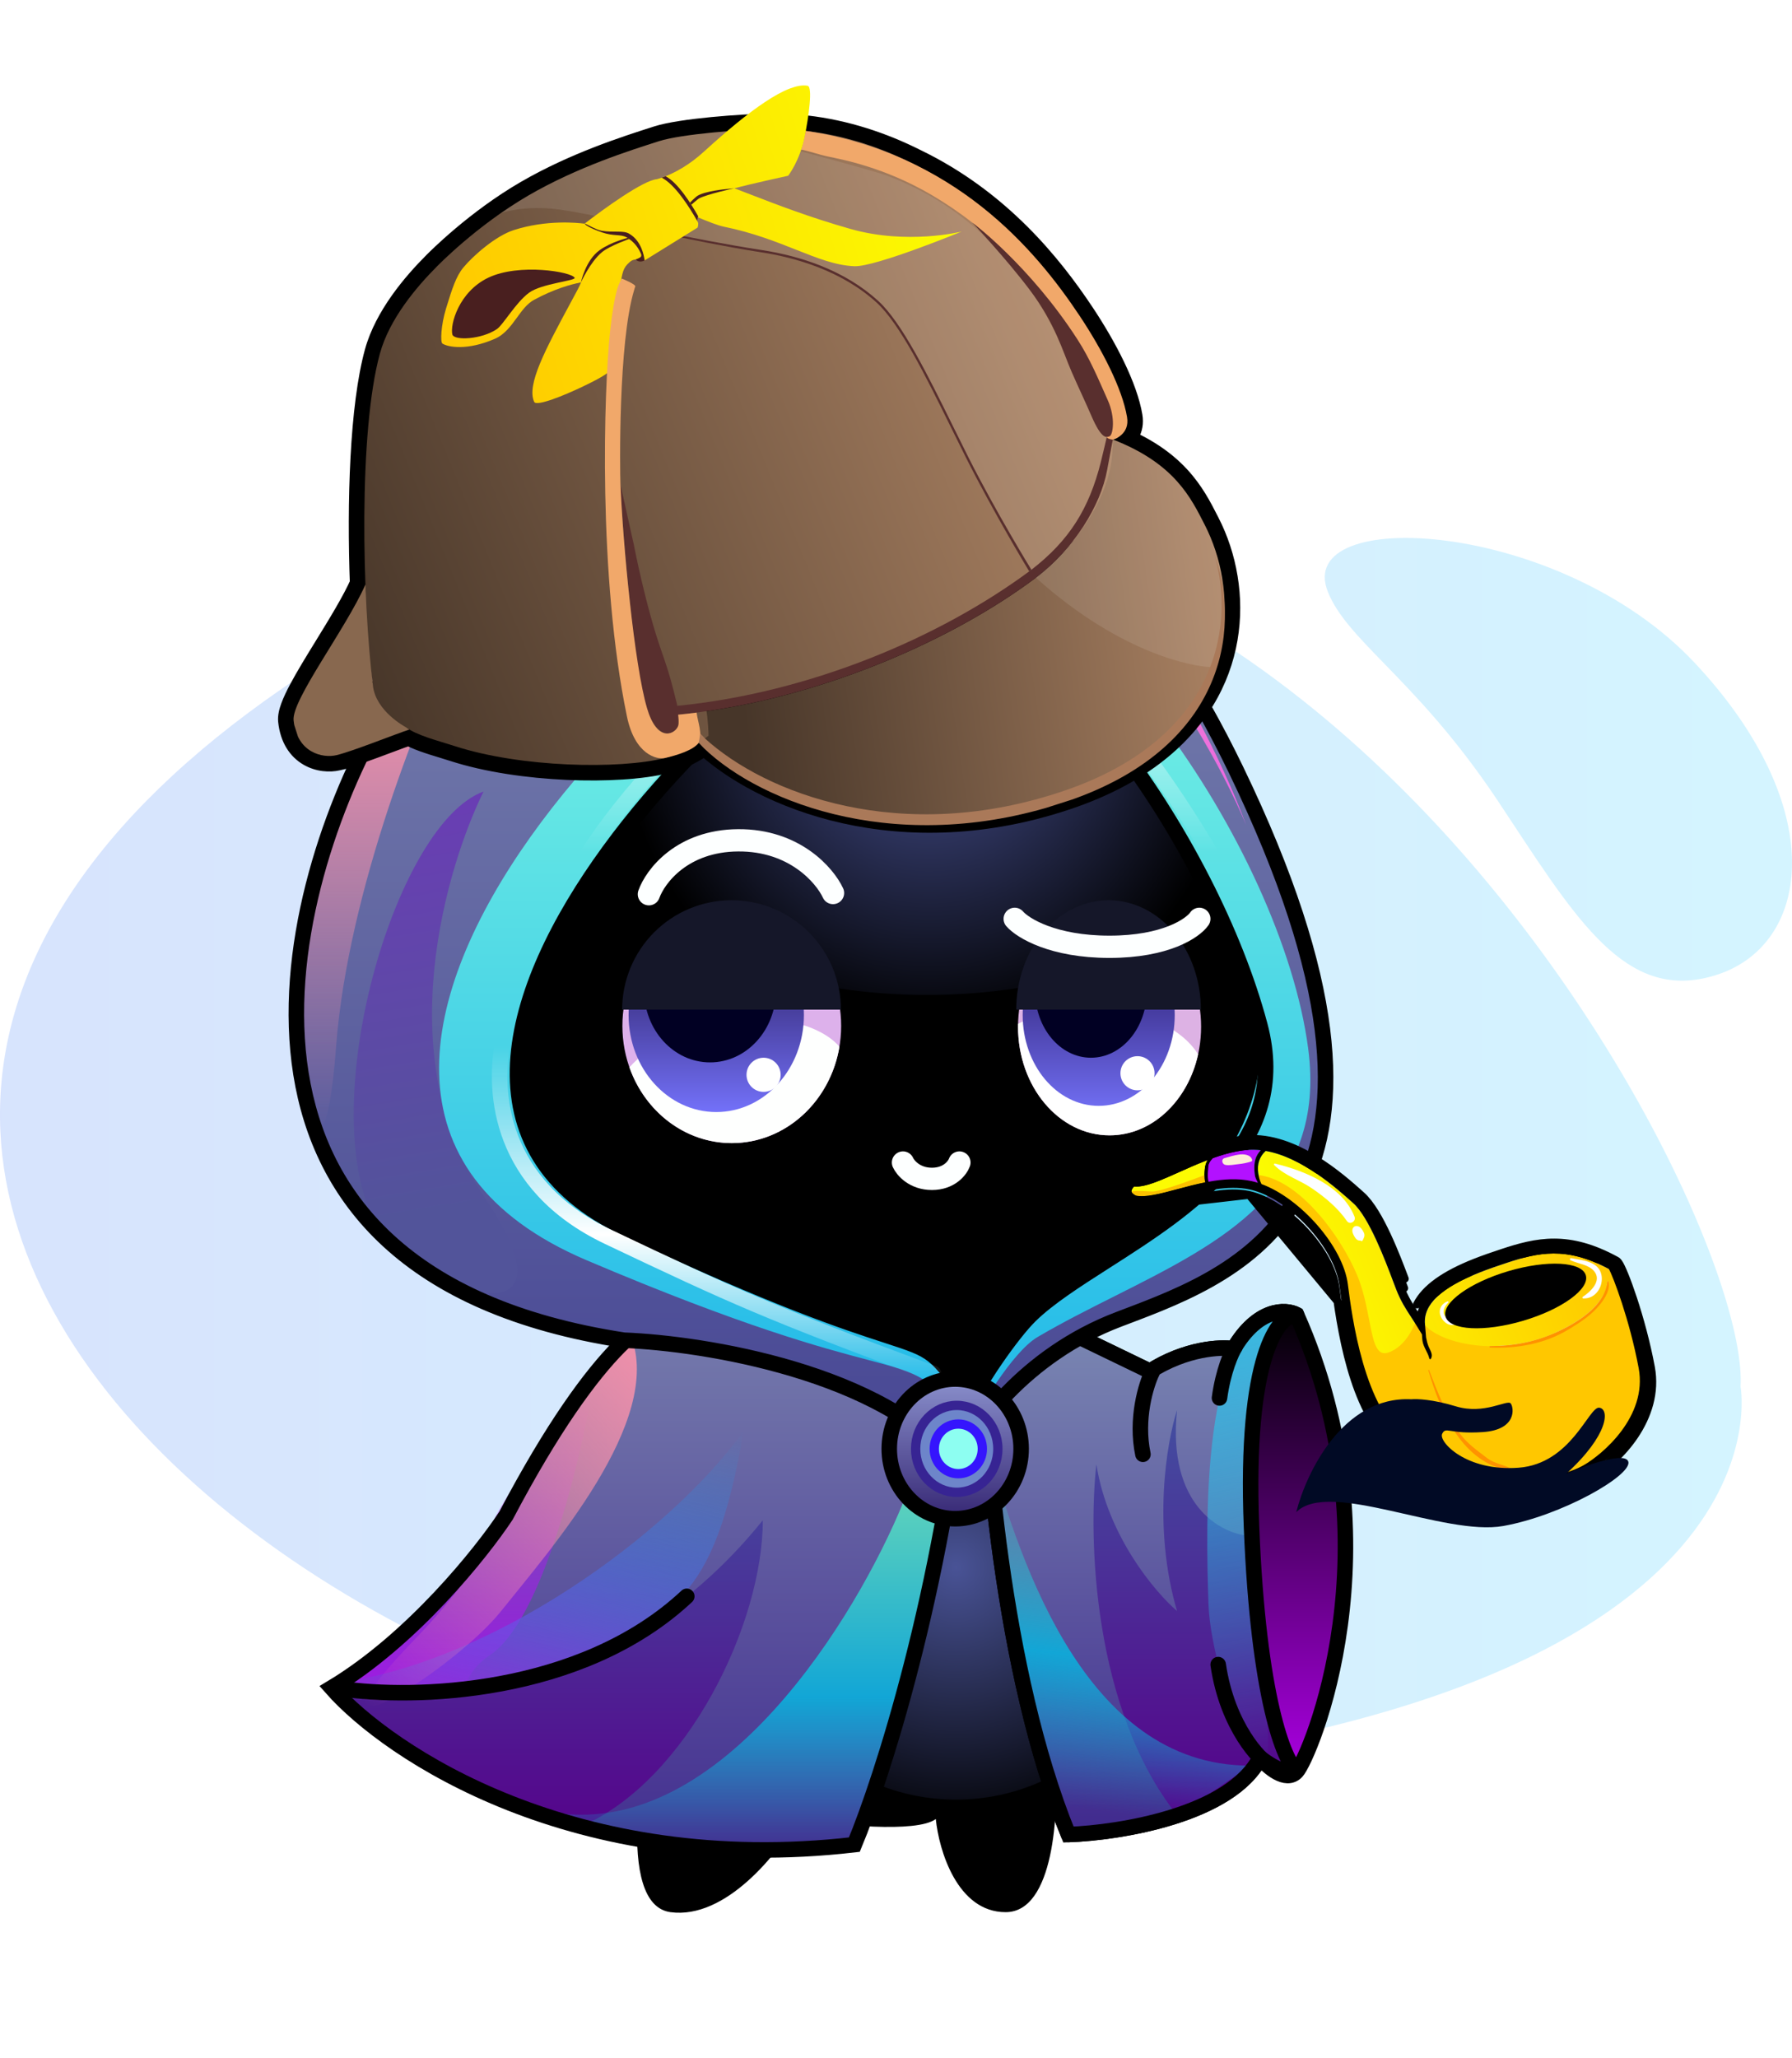 <svg width="1155" height="1326" viewBox="0 0 1155 1326" fill="none" xmlns="http://www.w3.org/2000/svg">
<path fill-rule="evenodd" clip-rule="evenodd" d="M218.715 419.64C762.352 86.151 1129.09 763.743 1121.85 893.373C1121.85 893.373 1158.21 1086.19 709.512 1138.12C261.079 1190.56 -324.529 753.208 218.715 419.64ZM1092.21 426.99C1005.47 334.421 832.607 325.273 856.009 381.688C862.043 396.52 874.95 409.801 892.233 427.585C911.942 447.863 937.341 473.998 964.728 514.963C968.142 520.102 971.47 525.148 974.727 530.086C1020.08 598.863 1051.55 646.578 1107.73 627.673C1167.82 607.132 1178.83 519.281 1092.21 426.99Z" fill="url(#paint0_linear_1090_14180)" fill-opacity="0.2"/>
<path d="M432.152 1231.98C396.552 1227.18 412.985 1129.65 425.652 1081.48L680.152 905.983V1135.48C682.485 1167.65 679.352 1231.98 648.152 1231.98C616.952 1231.98 605.152 1191.98 603.152 1171.98C590.752 1181.18 538.652 1175.82 514.152 1171.98C501.652 1193.98 467.752 1236.78 432.152 1231.98Z" fill="black"/>
<g filter="url(#filter0_f_1090_14180)">
<ellipse cx="616.152" cy="1019.48" rx="137" ry="140" fill="url(#paint1_radial_1090_14180)"/>
</g>
<path d="M326.151 976.483C386.151 862.483 424.151 842.983 435.651 847.483C503.985 797.149 636.951 732.983 622.151 878.983C607.351 1024.98 568.318 1146.15 550.651 1188.48C370.651 1209.28 250.985 1129.82 213.651 1087.48C265.651 1056.28 310.318 1000.48 326.151 976.483Z" fill="url(#paint2_linear_1090_14180)"/>
<path d="M688.651 1181.98C645.851 1077.18 634.151 923.316 633.651 859.483L665.651 846.983L741.151 883.483C764.351 868.683 786.818 867.65 795.151 868.983C810.751 842.583 828.651 843.316 835.651 846.983C902.151 996.483 844.151 1132.48 835.651 1141.48C828.851 1148.68 817.151 1138.48 812.151 1132.48C793.351 1169.28 721.985 1180.82 688.651 1181.98Z" fill="url(#paint3_linear_1090_14180)"/>
<path d="M315.651 1066.48C349.651 1044.08 374.485 939.816 382.651 890.483C363.485 912.983 323.251 963.483 315.651 985.483C308.051 1007.48 244.818 1064.32 214.151 1089.98C225.351 1104.38 286.485 1142.32 315.651 1159.48C301.485 1137.82 281.651 1088.88 315.651 1066.48Z" fill="url(#paint4_linear_1090_14180)"/>
<path d="M491.651 979.482C442.151 1040.98 385.651 1067.98 347.651 1077.98C309.651 1087.98 218.151 1090.48 218.151 1090.48L293.651 1146.48L316.151 1155.98C321.351 1170.38 359.318 1170.15 375.151 1176.48C443.151 1146.48 491.651 1045.98 491.651 979.482Z" fill="url(#paint5_linear_1090_14180)"/>
<path d="M358.152 1167.98C465.352 1183.98 552.152 1041.32 582.152 967.982H610.152C594.952 1053.18 563.152 1150.48 549.152 1188.48C457.552 1198.48 383.652 1178.98 358.152 1167.98Z" fill="url(#paint6_linear_1090_14180)"/>
<path d="M208.152 1085.48C315.152 1074.98 433.45 986.418 479.353 921.837C459.652 1035.48 433.652 1037.98 363.652 1076.48C275.152 1096.48 230.479 1102 208.152 1085.48Z" fill="url(#paint7_linear_1090_14180)"/>
<path d="M268.409 1055.08C338.411 982.704 359.5 900 406.5 860.5C428.415 915.272 353.872 999.199 322.889 1038.1C291.907 1077 180.906 1145.54 268.409 1055.08Z" fill="url(#paint8_linear_1090_14180)"/>
<path d="M688.651 1181.98C645.851 1077.18 634.151 923.316 633.651 859.483L665.651 846.983L741.151 883.483C764.351 868.683 786.818 867.65 795.151 868.983C810.751 842.583 828.651 843.316 835.651 846.983C902.151 996.483 844.151 1132.48 835.651 1141.48C828.851 1148.68 817.151 1138.48 812.151 1132.48C793.351 1169.28 721.985 1180.82 688.651 1181.98Z" stroke="black" stroke-width="10"/>
<path d="M326.151 976.483C386.151 862.483 424.151 842.983 435.651 847.483C503.985 797.149 636.951 732.983 622.151 878.983C607.351 1024.98 568.318 1146.15 550.651 1188.48C370.651 1209.28 250.985 1129.82 213.651 1087.48C265.651 1056.28 310.318 1000.48 326.151 976.483Z" stroke="black" stroke-width="10"/>
<path d="M688.651 1181.98C645.851 1077.18 634.151 923.316 633.651 859.483L665.651 846.983L741.151 883.483C764.351 868.683 786.818 867.65 795.151 868.983C810.751 842.583 828.651 843.316 835.651 846.983C824.151 846.65 802.251 873.583 806.651 983.983C811.051 1094.38 827.818 1134.65 835.651 1140.98C833.485 1142.48 825.751 1142.88 812.151 1132.48C793.351 1169.28 721.985 1180.82 688.651 1181.98Z" fill="url(#paint9_linear_1090_14180)"/>
<path d="M758.653 908.483C752.253 969.683 786.652 987.983 804.653 989.483L818.152 1096.48L832.152 1146.48L812.652 1132.48C807.452 1146.88 774.486 1163.15 758.653 1169.48C704.253 1101.08 701.319 990.316 706.652 943.483C713.852 989.483 744.319 1025.65 758.653 1037.98C742.653 983.583 751.986 928.983 758.653 908.483Z" fill="url(#paint10_linear_1090_14180)"/>
<path d="M813.853 1081.21C800.352 978.328 809.56 894.554 825.185 845.048C773.66 852.885 777.199 982.554 778.907 1033.79C780.615 1085.02 830.73 1209.8 813.853 1081.21Z" fill="url(#paint11_linear_1090_14180)"/>
<path d="M810.151 1137.48C701.835 1141.39 658.555 1010.03 636.944 933.806C642.521 1020.17 678.488 1140.16 688.151 1179.48C777.151 1174.98 783.581 1145.56 810.151 1137.48Z" fill="url(#paint12_linear_1090_14180)"/>
<path d="M688.651 1181.98C645.851 1077.18 634.151 923.316 633.651 859.483L665.651 846.983L741.151 883.483C764.351 868.683 786.818 867.65 795.151 868.983C810.751 842.583 828.651 843.316 835.651 846.983C824.151 846.65 802.251 873.583 806.651 983.983C811.051 1094.38 827.818 1134.65 835.651 1140.98C833.485 1142.48 825.751 1142.88 812.151 1132.48C793.351 1169.28 721.985 1180.82 688.651 1181.98Z" stroke="black" stroke-width="10" stroke-linejoin="round"/>
<path d="M835.765 694.905C815.56 825.625 705.652 834.483 611.152 917.983C498.152 862.983 222.18 775.983 248.735 604.172C268.94 473.452 429.548 342.427 591.652 367.483C753.755 392.538 855.969 564.185 835.765 694.905Z" fill="black"/>
<path d="M402.152 863.483C122.552 820.683 179.652 580.983 243.152 466.483C217.952 456.483 213.985 441.316 215.152 434.983C277.152 343.783 418.985 286.983 482.152 269.983C541.985 252.149 688.652 272.383 796.652 495.983C931.652 775.483 797.652 820.983 721.152 849.983C659.952 873.183 625.985 921.983 616.652 943.483C569.852 884.283 454.152 865.483 402.152 863.483Z" stroke="url(#paint13_linear_1090_14180)"/>
<g filter="url(#filter1_f_1090_14180)">
<ellipse cx="597.486" cy="548.36" rx="190.335" ry="92.685" fill="url(#paint14_radial_1090_14180)"/>
</g>
<path fill-rule="evenodd" clip-rule="evenodd" d="M243.152 466.483C179.652 580.983 122.552 820.683 402.152 863.483C454.152 865.483 569.852 884.283 616.652 943.483C625.985 921.983 659.952 873.183 721.152 849.983C722.327 849.537 723.516 849.088 724.717 848.634C801.705 819.53 929.578 771.189 796.652 495.983C688.652 272.383 541.985 252.149 482.152 269.983C418.985 286.983 277.152 343.783 215.152 434.983C213.985 441.316 217.952 456.483 243.152 466.483ZM625.651 903.483C629.318 892.316 640.451 868.283 655.651 861.483C674.651 852.983 862.151 762.983 824.151 663.983C786.151 564.983 672.151 392.483 597.151 385.483C522.151 378.483 190.651 691.483 404.151 791.983C500.265 837.226 546.219 852.171 571.529 860.402C602.442 870.455 602.559 870.493 625.651 903.483Z" fill="url(#paint15_linear_1090_14180)"/>
<path d="M402.152 863.483L402.076 863.977L402.104 863.981L402.133 863.982L402.152 863.483ZM243.152 466.483L243.589 466.725L243.865 466.228L243.336 466.018L243.152 466.483ZM616.652 943.483L616.26 943.793L616.778 944.448L617.111 943.682L616.652 943.483ZM721.152 849.983L720.975 849.515L721.152 849.983ZM724.717 848.634L724.54 848.166L724.717 848.634ZM796.652 495.983L797.102 495.765L796.652 495.983ZM482.152 269.983L482.282 270.466L482.295 270.462L482.152 269.983ZM215.152 434.983L214.738 434.702L214.679 434.789L214.66 434.892L215.152 434.983ZM655.651 861.483L655.856 861.939L655.651 861.483ZM625.651 903.483L625.242 903.769L625.815 904.588L626.126 903.639L625.651 903.483ZM404.151 791.983L403.938 792.435L404.151 791.983ZM571.529 860.402L571.684 859.927L571.529 860.402ZM402.228 862.988C332.398 852.299 283.642 829.324 250.76 799.129C217.882 768.936 200.837 731.491 194.483 691.791C181.771 612.36 211.866 523.928 243.589 466.725L242.715 466.24C210.938 523.538 180.733 612.205 193.496 691.949C199.879 731.836 217.015 769.498 250.084 799.865C283.149 830.229 332.106 853.266 402.076 863.977L402.228 862.988ZM617.044 943.173C593.547 913.45 552.8 893.913 511.495 881.554C470.175 869.19 428.207 863.984 402.171 862.983L402.133 863.982C428.097 864.981 469.979 870.175 511.209 882.512C552.454 894.853 592.957 914.315 616.26 943.793L617.044 943.173ZM720.975 849.515C659.625 872.772 625.569 921.686 616.193 943.284L617.111 943.682C626.401 922.28 660.28 873.593 721.329 850.45L720.975 849.515ZM724.54 848.166C723.339 848.62 722.15 849.07 720.975 849.515L721.329 850.45C722.504 850.005 723.693 849.556 724.894 849.102L724.54 848.166ZM796.202 496.2C862.646 633.764 863.824 714.464 838.955 764.374C814.079 814.297 763.062 833.604 724.54 848.166L724.894 849.102C763.36 834.56 814.774 815.144 839.85 764.82C864.933 714.482 863.585 633.409 797.102 495.765L796.202 496.2ZM482.295 270.462C541.833 252.716 688.279 272.759 796.202 496.2L797.102 495.765C689.025 272.006 542.138 251.582 482.009 269.503L482.295 270.462ZM215.565 435.264C246.5 389.76 297.378 352.806 348.453 325.097C399.52 297.392 450.734 278.956 482.282 270.465L482.022 269.5C450.404 278.009 399.117 296.473 347.976 324.218C296.843 351.959 245.804 389.006 214.738 434.702L215.565 435.264ZM243.336 466.018C218.278 456.074 214.534 441.096 215.644 435.073L214.66 434.892C213.436 441.536 217.626 456.891 242.968 466.947L243.336 466.018ZM655.447 861.026C647.708 864.489 641.058 872.303 635.902 880.581C630.736 888.874 627.02 897.711 625.176 903.327L626.126 903.639C627.949 898.088 631.633 889.325 636.751 881.11C641.878 872.879 648.395 865.277 655.856 861.939L655.447 861.026ZM823.685 664.162C833.118 688.737 828.57 712.768 816.09 735.169C803.603 757.582 783.189 778.331 760.962 796.281C716.511 832.18 664.931 856.784 655.447 861.026L655.856 861.939C665.372 857.682 717.042 833.036 761.591 797.059C783.864 779.072 804.388 758.228 816.963 735.656C829.545 713.072 834.185 688.728 824.618 663.804L823.685 664.162ZM597.105 385.981C615.697 387.716 636.786 399.725 658.592 418.409C680.383 437.081 702.828 462.364 724.128 490.534C766.729 546.878 804.704 614.712 823.685 664.162L824.618 663.804C805.599 614.253 767.574 546.338 724.925 489.931C703.6 461.727 681.107 436.384 659.242 417.65C637.392 398.928 616.106 386.75 597.198 384.985L597.105 385.981ZM404.364 791.53C377.745 779 359.656 763.176 348.496 745.112C337.336 727.049 333.081 706.71 334.19 685.11C336.409 641.887 360.107 593.655 392.868 548.715C425.62 503.786 467.383 462.21 505.639 432.306C524.767 417.354 543.007 405.329 558.796 397.263C574.609 389.184 587.881 385.12 597.105 385.981L597.198 384.985C587.672 384.096 574.179 388.281 558.341 396.372C542.479 404.476 524.184 416.541 505.023 431.518C466.701 461.474 424.871 503.116 392.06 548.126C359.258 593.123 335.425 641.547 333.191 685.059C332.074 706.826 336.361 727.374 347.645 745.637C358.928 763.899 377.182 779.84 403.938 792.435L404.364 791.53ZM571.684 859.927C546.391 851.701 500.456 836.763 404.364 791.53L403.938 792.435C500.073 837.688 546.048 852.641 571.375 860.878L571.684 859.927ZM626.061 903.196C614.534 886.729 608.685 878.396 601.834 872.95C594.968 867.492 587.11 864.943 571.684 859.927L571.375 860.878C586.86 865.914 594.518 868.411 601.212 873.733C607.921 879.066 613.676 887.247 625.242 903.769L626.061 903.196Z" fill="black"/>
<ellipse cx="715.151" cy="661.482" rx="59" ry="70" fill="#DDB2E4"/>
<path fill-rule="evenodd" clip-rule="evenodd" d="M656.171 659.64C668.913 653.284 685.071 649.483 702.651 649.483C734.384 649.483 761.482 661.866 772.22 679.312C765.575 709.336 742.543 731.483 715.151 731.483C682.567 731.483 656.151 700.143 656.151 661.483C656.151 660.867 656.158 660.253 656.171 659.64Z" fill="white"/>
<ellipse cx="708.152" cy="653.983" rx="49" ry="58.5" fill="url(#paint16_linear_1090_14180)"/>
<ellipse cx="703.152" cy="638.483" rx="36" ry="43" fill="#010023"/>
<circle cx="702.652" cy="621.982" r="17.5" fill="white"/>
<circle cx="733.152" cy="691.482" r="11" fill="white"/>
<ellipse cx="471.652" cy="660.983" rx="70.5" ry="75.5" fill="#DDB1EB"/>
<path fill-rule="evenodd" clip-rule="evenodd" d="M405.683 687.669C417.435 674.343 438.55 663.176 463.867 658.492C497.248 652.316 527.843 659.277 541.05 674.354C535.156 709.674 506.328 736.483 471.652 736.483C441.489 736.483 415.75 716.196 405.683 687.669Z" fill="#FEFFFE"/>
<ellipse cx="461.651" cy="653.982" rx="56.5" ry="62.5" fill="url(#paint17_linear_1090_14180)"/>
<ellipse cx="457.651" cy="637.982" rx="42.5" ry="46.5" fill="#010023"/>
<circle cx="452.652" cy="621.983" r="19.5" fill="white"/>
<circle cx="492.152" cy="692.483" r="11" fill="white"/>
<path d="M216.652 673.982C224.252 573.582 272.485 454.482 295.652 407.482C240.152 427.482 201.652 572.982 193.152 621.982C184.652 670.982 207.152 799.482 216.652 673.982Z" fill="url(#paint18_linear_1090_14180)"/>
<path d="M311.651 770.482C250.269 680.482 288.485 556.982 311.651 509.982C256.152 529.982 204.652 703.482 239.151 782.482C259.055 828.058 382.567 874.461 311.651 770.482Z" fill="url(#paint19_linear_1090_14180)"/>
<path d="M558.652 291.483C683.452 314.283 773.652 460.983 803.152 531.483C772.652 449.149 678.952 281.283 548.152 268.483C417.352 255.683 271.652 372.816 215.152 432.983L220.652 443.983C281.319 383.649 433.852 268.683 558.652 291.483Z" fill="url(#paint20_linear_1090_14180)"/>
<path fill-rule="evenodd" clip-rule="evenodd" d="M625.153 921.482C629.295 909.585 652.586 870.928 668.653 861.483C684.719 852.038 701.71 843.5 718.545 835.039C788.162 800.053 855.134 766.397 843.153 675.483C826.153 546.483 693.153 351.606 582.982 351.606C480.153 351.606 111.153 698.483 378.153 811.983C479.573 855.096 530.005 868.394 559.336 876.128C594.413 885.377 599.313 886.669 625.153 921.482ZM625.653 903.483C629.32 892.316 659.179 849.767 672.653 839.983C678.606 835.66 686.367 830.821 695.184 825.324C742.429 795.866 819.989 747.507 812.001 658.5C805.001 580.5 672.153 392.483 597.153 385.483C522.153 378.483 190.653 691.483 404.153 791.983C500.266 837.226 546.221 852.171 571.531 860.402C602.443 870.455 602.561 870.493 625.653 903.483Z" fill="url(#paint21_linear_1090_14180)"/>
<path d="M402.152 863.483L401.395 868.425L401.676 868.468L401.96 868.479L402.152 863.483ZM243.152 466.483L247.525 468.908L250.283 463.933L244.996 461.835L243.152 466.483ZM616.652 943.483L612.73 946.583L617.911 953.138L621.239 945.474L616.652 943.483ZM721.152 849.983L719.38 845.307H719.38L721.152 849.983ZM724.717 848.634L722.949 843.957L724.717 848.634ZM796.652 495.983L801.154 493.808L796.652 495.983ZM482.152 269.983L483.451 274.811L483.516 274.793L483.58 274.774L482.152 269.983ZM215.152 434.983L211.017 432.172L210.425 433.042L210.235 434.077L215.152 434.983ZM664.151 847.483L660.666 843.898L664.151 847.483ZM625.651 903.483L621.555 906.35L627.285 914.535L630.402 905.043L625.651 903.483ZM712.737 812.487L710.044 808.274L712.737 812.487ZM811.999 660.5L807.169 661.789L811.999 660.5ZM404.151 791.983L402.022 796.507L404.151 791.983ZM571.529 860.402L573.076 855.647L571.529 860.402ZM402.909 858.54C333.71 847.948 285.863 825.254 253.804 795.814C221.783 766.409 205.146 729.939 198.927 691.08C186.439 613.055 216.039 525.681 247.525 468.908L238.779 464.058C206.765 521.784 176.065 611.51 189.052 692.66C195.571 733.389 213.114 772.025 247.04 803.18C280.928 834.299 330.794 857.618 401.395 868.425L402.909 858.54ZM620.574 940.382C596.204 909.555 554.357 889.681 512.785 877.243C471.053 864.756 428.704 859.5 402.344 858.486L401.96 868.479C427.6 869.465 469.101 874.61 509.919 886.823C550.897 899.084 590.3 918.211 612.73 946.583L620.574 940.382ZM719.38 845.307C656.677 869.077 621.824 919.012 612.066 941.492L621.239 945.474C630.147 924.953 663.227 877.288 722.924 854.658L719.38 845.307ZM722.949 843.957C721.748 844.411 720.557 844.861 719.38 845.307L722.924 854.658C724.097 854.214 725.283 853.765 726.485 853.311L722.949 843.957ZM792.15 498.157C858.42 635.361 858.837 714.382 834.927 762.367C810.949 810.488 761.717 829.301 722.949 843.957L726.485 853.311C764.705 838.862 817.904 818.953 843.878 766.827C869.92 714.564 867.81 631.811 801.154 493.808L792.15 498.157ZM483.58 274.774C540.463 257.821 684.92 276.151 792.15 498.157L801.154 493.808C692.385 268.614 543.508 246.478 480.724 265.191L483.58 274.774ZM219.287 437.794C249.635 393.153 299.788 356.619 350.599 329.053C401.337 301.526 452.22 283.216 483.451 274.811L480.853 265.154C448.918 273.749 397.301 292.339 345.83 320.263C294.433 348.147 242.669 385.612 211.017 432.172L219.287 437.794ZM244.996 461.835C221.209 452.396 219.475 439.115 220.069 435.888L210.235 434.077C208.496 443.517 214.695 460.57 241.308 471.13L244.996 461.835ZM660.666 843.898C654.329 850.059 645.393 861.604 637.68 872.814C633.792 878.465 630.144 884.132 627.22 889.128C624.355 894.023 621.997 898.586 620.901 901.923L630.402 905.043C631.14 902.796 633.018 899.018 635.85 894.18C638.623 889.443 642.132 883.985 645.918 878.482C653.554 867.386 662.035 856.514 667.637 851.068L660.666 843.898ZM710.044 808.274C691.094 820.385 672.951 831.954 660.666 843.898L667.637 851.068C679.03 839.991 696.169 829.01 715.429 816.7L710.044 808.274ZM807.169 661.789C816.753 697.705 806.114 725.442 786.34 748.704C766.314 772.262 737.14 790.956 710.044 808.274L715.429 816.7C742.231 799.57 772.782 780.093 793.959 755.181C815.389 729.972 827.432 698.939 816.83 659.211L807.169 661.789ZM596.687 390.461C614.044 392.081 633.922 401.947 654.742 418.388C675.472 434.758 696.685 457.289 716.669 483.469C756.66 535.86 791.288 602.282 807.169 661.789L816.83 659.211C800.558 598.235 765.263 530.649 724.618 477.402C704.284 450.763 682.501 427.567 660.939 410.54C639.468 393.585 617.759 382.384 597.616 380.504L596.687 390.461ZM406.281 787.459C380.278 775.219 362.935 759.921 352.324 742.746C341.721 725.584 337.614 706.184 338.684 685.341C340.836 643.419 363.929 596.053 396.504 551.366C428.99 506.802 470.455 465.52 508.41 435.852C527.389 421.017 545.384 409.168 560.843 401.27C576.543 393.249 588.825 389.727 596.687 390.461L597.616 380.504C586.727 379.488 572.244 384.216 556.294 392.365C540.102 400.637 521.563 412.878 502.252 427.973C463.629 458.164 421.5 500.101 388.424 545.475C355.437 590.725 330.998 640.015 328.697 684.828C327.541 707.352 331.976 728.838 343.817 748.002C355.649 767.153 374.649 783.622 402.022 796.507L406.281 787.459ZM573.076 855.647C547.934 847.471 502.178 832.6 406.281 787.459L402.022 796.507C498.352 841.851 544.504 856.871 569.983 865.157L573.076 855.647ZM629.748 900.615C618.398 884.401 612.124 875.381 604.634 869.427C596.994 863.354 588.235 860.577 573.076 855.647L569.983 865.157C585.736 870.28 592.491 872.549 598.411 877.255C604.482 882.081 609.813 889.575 621.555 906.35L629.748 900.615Z" fill="black"/>
<path d="M243.152 466.983C250.152 454.983 260.152 440.483 280.652 416.483" stroke="black" stroke-width="10" stroke-linecap="round"/>
<path d="M379.652 548.941C426.152 476.983 541.152 373.941 595.152 373.941C649.152 373.941 726.152 457.941 779.652 548.941" stroke="url(#paint22_linear_1090_14180)" stroke-width="10" stroke-linecap="round"/>
<path d="M323.652 673.983C318.652 702.983 321.028 763.199 392.152 796.983C472.152 834.983 495.152 845.483 601.652 884.983" stroke="url(#paint23_linear_1090_14180)" stroke-width="10" stroke-linecap="round"/>
<path d="M219.652 1087.98C265.486 1094.82 374.252 1092.48 442.652 1028.48" stroke="black" stroke-width="10" stroke-linecap="round"/>
<path d="M816.652 1135.98C813.319 1134.65 791.152 1113.48 785.152 1072.48" stroke="black" stroke-width="10" stroke-linecap="round"/>
<path d="M796.027 867.74C793.672 871.457 788.369 883.251 786 900.691" stroke="black" stroke-width="10" stroke-linecap="round"/>
<path d="M742.652 883.982C738.652 892.149 731.852 914.182 736.652 936.982" stroke="black" stroke-width="10" stroke-linecap="round"/>
<ellipse cx="615.651" cy="933.483" rx="42.5" ry="45" fill="url(#paint24_linear_1090_14180)" stroke="black" stroke-width="10"/>
<path d="M643.152 933.482C643.152 949.088 631.149 961.482 616.652 961.482C602.155 961.482 590.152 949.088 590.152 933.482C590.152 917.877 602.155 905.482 616.652 905.482C631.149 905.482 643.152 917.877 643.152 933.482Z" fill="#6D85CA" stroke="#372493" stroke-width="6"/>
<path d="M633.152 933.483C633.152 942.395 626.138 949.483 617.652 949.483C609.167 949.483 602.152 942.395 602.152 933.483C602.152 924.57 609.167 917.483 617.652 917.483C626.138 917.483 633.152 924.57 633.152 933.483Z" fill="#8DFEF1" stroke="#3515FD" stroke-width="6"/>
<path d="M582 749C583.595 752.509 589.561 759.528 600.664 759.528C611.766 759.528 617.094 752.509 618.37 749" stroke="#FDFFFF" stroke-width="14.357" stroke-linecap="round"/>
<path d="M542 650.5C542 641.242 540.176 632.074 536.633 623.521C533.091 614.967 527.898 607.196 521.351 600.649C514.804 594.102 507.033 588.909 498.479 585.366C489.926 581.824 480.758 580 471.5 580C462.242 580 453.074 581.824 444.521 585.366C435.967 588.909 428.195 594.102 421.649 600.649C415.102 607.196 409.909 614.967 406.366 623.521C402.824 632.074 401 641.242 401 650.5L471.5 650.5H542Z" fill="#151729"/>
<path d="M774 650.5C774 641.242 772.461 632.074 769.471 623.521C766.481 614.967 762.098 607.196 756.573 600.649C751.048 594.102 744.489 588.909 737.27 585.366C730.051 581.824 722.314 580 714.5 580C706.686 580 698.949 581.824 691.73 585.366C684.511 588.909 677.952 594.102 672.427 600.649C666.902 607.196 662.519 614.967 659.529 623.521C656.539 632.074 655 641.242 655 650.5L714.5 650.5H774Z" fill="#151729"/>
<path d="M536.905 575.354C531.625 563.937 512.006 541.163 475.778 541.402C439.549 541.641 422.315 564.658 418.226 576.137" stroke="#FDFFFF" stroke-width="14.357" stroke-linecap="round"/>
<path d="M1041.93 812.188C1042.22 812.35 1042.48 812.569 1042.69 812.834L1042.86 813.047C1042.95 813.135 1043.04 813.23 1043.12 813.331C1043.68 814.058 1044.29 815.188 1044.92 816.49C1045.57 817.845 1046.32 819.559 1047.14 821.569C1048.78 825.592 1050.71 830.88 1052.73 837.017C1056.76 849.29 1061.15 865.046 1064.12 881.012L1064.12 881.013C1067.14 897.279 1061.93 912.393 1053.74 924.671C1045.57 936.931 1034.3 946.569 1024.74 952.031M1041.93 812.188L1023.49 949.864M1041.93 812.188L1041.42 811.913C1041.42 811.913 1041.42 811.913 1041.42 811.913C1026.22 803.636 1013.54 800.53 1001.72 800.51C989.962 800.489 979.254 803.532 968.114 807.223L968.113 807.224M1041.93 812.188L968.113 807.224M1024.74 952.031C1024.73 952.033 1024.73 952.034 1024.73 952.035L1023.49 949.864M1024.74 952.031C1024.74 952.031 1024.74 952.03 1024.74 952.029L1023.49 949.864M1024.74 952.031C1022.53 953.305 1020.06 954.467 1017.41 955.521C1000.61 962.18 976.724 964.087 960.351 960.038M1023.49 949.864C1021.41 951.066 1019.05 952.178 1016.48 953.197C1000.14 959.679 976.78 961.526 960.952 957.611M960.351 960.038C960.352 960.038 960.352 960.038 960.353 960.038L960.952 957.611M960.351 960.038L960.952 957.611M960.351 960.038C949.879 957.453 923.164 949.864 902.975 935.679C888.602 925.581 879.238 907.748 872.896 888.35C866.531 868.883 863.077 847.416 860.806 829.585L860.806 829.584C859.337 818.024 851.522 804.405 840.788 792.9C830.062 781.402 816.847 772.472 805.076 769.875L960.952 957.611M968.113 807.224C962.576 809.063 956.602 811.07 950.498 813.491C931.294 821.106 918.576 829.919 913.222 840.495L968.113 807.224ZM877.09 769.811L877.115 769.832L877.558 770.24C877.562 770.243 877.566 770.247 877.57 770.251C883.566 775.619 889.247 785.758 893.999 795.927C898.805 806.213 902.856 816.971 905.465 823.9L905.468 823.908L905.469 823.911L903.129 824.792C903.272 825.169 903.41 825.536 903.544 825.891C904.155 827.512 904.674 828.887 905.092 829.942L877.09 769.811ZM877.09 769.811L877.03 769.756M877.09 769.811L877.03 769.756M727.777 757.592C728.364 757.129 729.127 756.954 729.857 757.113L731.109 757.385C731.11 757.386 731.111 757.386 731.112 757.386C732.358 757.653 734.4 757.427 736.985 756.745C739.473 756.088 742.095 755.113 744.325 754.229C747.868 752.824 751.759 751.091 755.947 749.225C756.204 749.11 756.463 748.995 756.723 748.879C756.926 748.788 757.129 748.698 757.333 748.607C762.308 746.386 767.493 744.071 772.931 741.915C784.917 737.162 794.693 734.566 803.606 733.898L727.777 757.592ZM727.777 757.592L726.765 758.39L726.737 758.412M727.777 757.592L726.737 758.412M726.737 758.412C726.421 758.669 724.957 759.86 723.634 761.698M726.737 758.412L723.634 761.698M729.194 778.827C729.106 778.796 729.019 778.76 728.934 778.719C724.712 776.674 721.767 773.645 721.314 769.494L729.194 778.827ZM729.194 778.827L729.724 779.014C729.8 779.04 729.877 779.063 729.955 779.082M729.194 778.827L729.955 779.082M729.955 779.082C734.171 780.123 739.006 779.826 744.112 778.949C749.2 778.076 754.825 776.575 760.708 775.006L760.841 774.97L760.841 774.97M729.955 779.082L760.841 774.97M760.841 774.97C775.544 771.045 791.382 766.86 805.075 769.875L760.841 774.97ZM877.03 769.756C870.744 764.135 860.131 754.645 847.329 746.84M877.03 769.756L847.329 746.84M847.329 746.84C834.522 739.032 819.212 732.714 803.607 733.898L847.329 746.84ZM723.634 761.698C722.328 763.513 720.958 766.242 721.314 769.492L723.634 761.698Z" fill="black" stroke="black" stroke-width="5" stroke-linejoin="round"/>
<path d="M654 592C659.219 598 678.739 610 715.066 610C751.392 610 768.825 598 773 592" stroke="#FDFFFF" stroke-width="14.357" stroke-linecap="round"/>
<g clip-path="url(#clip0_1090_14180)">
<path d="M978.903 840.901C979.257 841.594 979.662 842.266 980.074 842.955C980.356 842.566 980.992 842.769 981.035 843.228C981.084 843.903 981.336 844.537 981.454 845.184C981.94 845.011 982.427 844.838 982.93 844.658C981.852 842.289 979.935 840.254 979.607 837.628C978.998 837.79 978.388 837.953 977.785 838.132C977.665 838.18 977.521 838.217 977.395 838.248C977.909 839.095 978.396 839.972 978.879 840.891L978.903 840.901Z" fill="black"/>
<path d="M1000.74 834.108C1000.8 834.279 1000.9 834.42 1000.97 834.608C1001.18 835.14 1001.43 835.657 1001.63 836.171C1001.71 836.36 1001.78 836.548 1001.86 836.754C1003.77 835.801 1005.63 834.746 1007.39 833.591C1005.24 834.067 1003.03 833.951 1000.73 834.132L1000.74 834.108Z" fill="black"/>
<path d="M997.259 836.14C997.299 836.243 997.395 836.483 997.503 836.757C997.696 836.542 998.062 836.516 998.222 836.77C998.498 837.216 998.568 837.743 998.865 838.141C999.036 838.073 999.19 838.012 999.355 837.927C998.917 836.772 998.486 835.634 998.157 834.456C997.654 834.536 997.15 834.617 996.664 834.691C996.854 835.171 997.045 835.65 997.242 836.147L997.259 836.14Z" fill="black"/>
<path d="M966.61 848.254C965.382 846.758 965.225 844.461 964.82 842.639C964.779 842.536 964.796 842.43 964.803 842.348C963.847 842.688 962.892 843.027 961.942 843.384C962.385 844.299 962.697 845.285 963.139 846.201C963.537 847.054 964.037 847.867 964.521 848.686C964.569 848.707 964.617 848.728 964.654 848.772C964.787 848.957 964.886 849.156 964.984 849.355C965.806 849.227 966.604 849.089 967.419 848.945C967.105 848.752 966.811 848.512 966.593 848.261L966.61 848.254Z" fill="black"/>
<path d="M971.286 848.145C970.437 847.054 970.004 845.561 969.641 844.296C969.333 843.17 969.056 842.07 968.837 840.967C967.942 841.262 967.038 841.581 966.144 841.876C966.277 841.962 966.417 842.066 966.495 842.213C967.067 843.255 967.358 844.389 967.793 845.485C967.915 845.794 968.058 846.154 968.221 846.466C968.331 846.244 968.599 846.118 968.838 846.221C969.648 846.614 970.059 847.7 969.625 848.506C970.173 848.388 970.738 848.263 971.286 848.145Z" fill="black"/>
<path d="M986.341 843.306C985.99 842.572 985.736 841.781 985.53 841.01C985.096 839.516 984.635 838.053 984.259 836.557C983.116 836.772 981.961 837.012 980.811 837.31C982.09 838.785 983.362 840.244 984.37 841.886C984.682 841.623 985.202 841.735 985.252 842.21C985.323 842.738 985.441 843.186 985.518 843.632C985.793 843.523 986.05 843.421 986.324 843.312L986.341 843.306Z" fill="black"/>
<path d="M988.348 835.867C988.348 835.867 988.402 835.905 988.409 835.922C988.767 836.375 989.348 836.541 989.706 836.994C990.013 837.368 990.18 837.738 990.322 838.197C990.356 838.283 990.394 838.427 990.42 838.594C990.486 838.311 990.542 838.051 990.591 837.774C990.633 837.479 990.985 837.419 991.166 837.625C992.005 838.541 991.495 839.953 992.128 840.951C992.488 840.808 992.848 840.666 993.208 840.523C992.876 840.436 992.579 840.237 992.429 839.86C991.893 838.407 991.295 836.999 991.029 835.478C990.125 835.599 989.245 835.73 988.341 835.85L988.348 835.867Z" fill="black"/>
<path d="M986.947 836.085C986.594 836.146 986.235 836.189 985.882 836.25C986.389 837.179 986.834 838.152 987.242 839.18C987.561 839.986 987.887 841.007 988.322 841.905C988.353 841.932 988.394 841.936 988.425 841.963C988.531 842.08 988.636 842.197 988.742 842.313C988.948 842.232 989.171 842.143 989.376 842.062C988.916 841.551 988.599 840.903 988.392 840.231C988.199 839.594 987.975 838.929 987.84 838.289C987.736 837.775 987.09 837.298 986.887 836.784C986.785 836.527 986.813 836.297 986.913 836.099L986.947 836.085Z" fill="black"/>
<path d="M994.621 834.986C994.042 835.077 993.474 835.144 992.895 835.234C993.423 836.115 993.831 837.044 994.205 837.987C994.761 838.539 995.04 839.242 994.596 839.973C995.144 839.756 995.693 839.538 996.234 839.304C995.286 838.212 994.963 836.397 994.611 835.01L994.621 834.986Z" fill="black"/>
<path d="M1056.18 881.438C1050.46 850.596 1039.64 822.111 1036.98 817.613C1009.47 802.844 991.39 806.941 970.642 813.82C965.191 815.625 959.37 817.596 953.459 819.94C928.889 829.683 917.442 840.468 918.452 852.916L919.162 861.656C919.516 863.598 919.968 865.54 920.733 867.418C921.83 870.135 923.886 872.77 922.218 875.513C921.94 875.961 921.338 875.644 921.257 875.24C920.393 871.359 917.442 867.969 916.862 863.956C916.668 862.566 916.583 861.152 916.515 859.731L913.344 854.584C911.913 852.277 910.615 850.253 909.396 848.377C905.781 842.812 902.926 838.412 899.964 830.941C899.441 829.622 898.775 827.844 897.967 825.706C892.907 812.246 882.367 784.265 872.229 775.199L871.761 774.769C861.432 765.521 839.196 745.648 815.79 741.525C811.833 745.097 810.162 749.983 810.976 755.687C811.322 758.108 811.862 760.472 812.989 762.662C813.016 762.731 813.036 762.782 813.063 762.85C838.292 772.119 865.673 803.118 868.769 827.528C871.304 847.421 879.005 907.995 907.586 928.069C927.15 941.805 954.39 949.245 962.263 951.199C976.86 954.809 999.288 953.014 1014.42 947.015C1016.73 946.098 1018.85 945.098 1020.71 944.025C1032.55 937.246 1062.02 912.811 1056.18 881.438ZM1047.14 875.685C1048.81 882.101 1051.14 888.416 1051.02 895.107C1050.9 901.161 1050.29 906.974 1047.47 912.456C1045.8 915.696 1046.32 918.008 1043.1 919.401C1042.67 919.571 1042.38 919.074 1042.6 918.729C1055.5 900.11 1046.18 870.952 1037.02 852.613C1036.63 851.818 1037.88 851.339 1038.29 852.11C1042.39 859.844 1044.93 867.245 1047.15 875.702L1047.14 875.685ZM974.762 947.869C942.671 943.344 928.678 910.406 920.622 882.888C920.54 882.583 920.979 882.389 921.084 882.704C926.535 896.901 931.925 910.943 940.831 923.452C945.538 930.072 951.987 934.435 958.301 939.307C963.457 943.31 969.621 943.602 975.081 946.771C975.624 947.091 975.457 947.97 974.762 947.869ZM936.253 840.404C936.71 840.104 937.393 840.527 937.121 841.091C935.774 843.945 932.193 847.764 939.742 849.153C940.895 849.409 942.072 849.577 943.242 849.728C950.73 844.26 959.554 840.861 968.407 837.885C968.443 837.276 969.3 836.837 969.685 837.458C972.018 836.691 974.334 835.932 976.633 835.179C986.853 831.8 998.999 829.879 1009.78 830.777C1010.11 830.805 1010.36 831.025 1010.49 831.31C1014.3 828.155 1021.08 821.402 1013.88 819.142C1011.43 818.385 1009.43 817.831 1007.15 816.692C1006.63 816.423 1006.64 815.448 1007.34 815.45C1015.67 815.458 1025.44 817.195 1019.97 828.165C1014.73 838.691 998.407 843.636 988.486 847.57C973.854 853.372 957.161 857.077 941.444 853.594C933.553 851.845 927.348 846.097 936.253 840.404ZM960.403 868.204C959.876 868.175 959.896 867.275 960.433 867.28C975.442 867.277 989.982 864.544 1003.68 858.14C1016.49 852.148 1034.4 841.441 1036.01 825.711C1036.05 825.359 1036.61 825.275 1036.7 825.638C1038.07 830.663 1034.57 836.276 1031.47 840.203C1025.86 847.323 1018.47 852.037 1010.79 856.669C995.602 865.865 977.839 868.923 960.41 868.221L960.403 868.204Z" fill="url(#paint25_linear_1090_14180)"/>
<path d="M821.738 749.675C821.123 749.522 820.963 750.319 821.304 750.68C828.184 757.528 837.441 760.123 845.359 765.49C853.926 771.293 862.263 778.218 868.156 786.727C870.01 789.402 874.179 786.916 873.051 783.973C865.382 764.133 840.68 754.239 821.738 749.675Z" fill="#FDFFFF"/>
<path d="M874.615 789.916C873.113 789.778 872.087 790.641 871.716 792.057C871.28 793.657 872.304 795.591 873.101 796.901C873.636 797.799 874.212 798.602 875.217 799.036C875.815 799.294 876.298 799.262 876.935 799.267C876.339 799.265 877.334 799.525 877.382 799.546C877.745 799.66 878.094 799.541 878.256 799.199C879.113 797.511 879.939 796.093 879.024 794.136C878.191 792.384 876.781 790.128 874.615 789.916Z" fill="#FDFFFF"/>
<path d="M933.499 839.157C933.842 838.823 933.364 838.318 932.981 838.45C929.39 839.795 927.196 843.163 928.235 847.034C929.281 850.922 933.172 854.534 937.337 853.537C937.7 853.452 937.931 852.984 937.572 852.73C935.182 851.001 932.265 849.996 930.894 847.189C929.455 844.21 931.466 841.232 933.499 839.157Z" fill="white"/>
<g style="mix-blend-mode:plus-darker">
<path d="M1037.53 818.19C1034.83 835.182 1031.5 848.836 994.306 861.898C957.114 874.961 918.325 862.147 915.652 848.554C913.577 853.322 912.122 852.154 912.122 852.154C912.122 852.154 906.85 867.609 894.516 871.508C882.19 875.425 884.93 846.083 874.732 821.615C864.534 797.146 837.6 759.426 810.089 756.952C804.698 757.107 805.785 757.747 805.785 757.747L808.559 762.892C808.559 762.892 838.388 780.013 844.829 789.356C851.27 798.698 863.831 814.774 866.518 832.803C869.206 850.831 873.918 876.464 879.494 889.877C885.071 903.291 906.692 934.115 918.199 938.732C929.706 943.35 956.225 954.625 976.505 954.514C996.785 954.404 1029.65 956.241 1045.67 927.087C1061.69 897.932 1059.24 877.094 1054.47 860.904C1049.69 844.714 1044.41 826.983 1041.46 821.45C1038.53 815.91 1037.52 818.173 1037.52 818.173L1037.53 818.19Z" fill="#FFC700"/>
</g>
<path d="M810.708 762.059C809.711 760.095 809.008 758.371 808.9 757.7C808.116 753.272 808.023 747.837 810.462 743.836C811.06 742.845 811.761 741.913 812.53 741.053C809.752 740.747 806.963 740.663 804.19 740.87C797.61 741.378 790.321 743.098 781.649 746.18C780.135 747.812 778.744 749.454 778.643 752.15C778.561 754.642 778.026 758.443 778.941 761.352C788.263 759.658 797.752 758.988 806.789 760.976C808.089 761.254 809.388 761.631 810.701 762.042L810.708 762.059Z" fill="#B311FF"/>
<g style="mix-blend-mode:plus-darker">
<path d="M776.325 757.155C781.277 756.341 800.367 753.233 810.097 756.968C810.872 761.023 811.669 764.732 811.669 764.732L784.186 762.128L777.174 765.245L776.308 757.162L776.325 757.155Z" fill="#B311FF"/>
</g>
<path d="M778.367 747.402C777.325 749.124 776.744 751.059 776.57 753.071C776.464 754.303 776.326 755.706 776.325 757.154C776.307 758.708 776.425 760.307 776.828 761.773C770.633 763 764.56 764.635 758.767 766.178C748.207 768.998 738.222 771.668 732.157 770.326C730.397 769.437 729.387 768.49 729.29 767.596C729.177 766.61 730.074 765.322 730.902 764.459C734.768 764.809 739.8 763.647 747.27 760.685C751.194 759.129 755.471 757.215 759.981 755.188C765.101 752.9 770.393 750.544 775.876 748.37C776.733 748.03 777.545 747.728 778.367 747.402Z" fill="#FCFB02"/>
<path d="M776.325 757.154C776.306 758.708 776.425 760.307 776.828 761.773C770.633 763 764.559 764.635 758.767 766.179C748.206 768.998 738.221 771.669 732.157 770.326C730.397 769.438 729.386 768.49 729.29 767.596C734.792 767.021 736.745 767.396 742.457 767.65C747.946 767.892 769.249 759.762 776.325 757.154Z" fill="#FCC100"/>
<path d="M952.995 850.223C952.533 849.355 952.025 848.526 951.596 847.645C950.01 848.393 948.436 849.175 946.907 850.02C948.94 850.146 950.969 850.213 952.995 850.223Z" fill="black"/>
<path d="M975.473 847.1C974.587 844.615 973.732 842.159 973.013 839.648C972.291 839.875 971.551 840.109 970.817 840.36C971.274 842.062 971.656 843.874 972.439 845.348C972.453 844.986 972.478 844.599 972.551 844.233C972.617 843.949 973.001 843.717 973.237 843.961C974.008 844.706 974.363 846.152 974.438 847.391C974.777 847.296 975.123 847.218 975.462 847.123L975.473 847.1Z" fill="black"/>
<path d="M977.757 846.412C978.072 846.306 978.411 846.212 978.727 846.106C977.247 844.076 976.314 841.273 975.846 838.742C975.37 838.892 974.877 839.048 974.4 839.197C975.173 840.695 975.887 842.196 976.574 843.728C976.869 843.472 977.389 843.683 977.326 844.124C977.231 844.935 977.609 845.638 977.757 846.412Z" fill="black"/>
<path d="M960.02 849.935C960.769 849.876 961.512 849.8 962.272 849.716C961.319 847.913 960.315 846.13 959.78 844.181C959.043 844.473 958.307 844.765 957.587 845.051C958.527 846.621 959.33 848.246 960.037 849.929L960.02 849.935Z" fill="black"/>
<path d="M956.188 845.625C955.212 846.013 954.255 846.451 953.282 846.897C953.762 847.757 954.321 848.567 954.852 849.407C954.982 849.633 955.114 849.918 955.237 850.226C955.983 850.208 956.739 850.165 957.496 850.123C956.97 848.647 956.519 847.16 956.188 845.625Z" fill="black"/>
<path d="M1041.08 813.806L1040.73 813.353L1040.22 813.077C1010.43 796.854 991.1 801.208 968.896 808.565C963.359 810.404 957.445 812.392 951.414 814.783C929.466 823.486 917.026 833.416 913.74 844.93C910.425 839.821 907.764 835.661 905.087 828.91C904.578 827.625 903.919 825.864 903.124 823.76C897.902 809.889 887.039 781.045 875.887 771.072L875.419 770.643C862.854 759.406 833.47 733.107 803.788 735.359C795.22 736.001 785.704 738.505 773.847 743.207C768.245 745.429 762.908 747.822 757.737 750.131C753.271 752.12 749.062 754.007 745.241 755.522C740.735 757.309 734.307 759.6 730.579 758.798L729.32 758.524L728.308 759.322C727.783 759.748 723.271 763.421 723.794 768.19C724.118 771.155 726.215 773.595 730.019 775.437L730.549 775.624C737.978 777.457 748.268 774.705 760.192 771.523C774.733 767.641 791.205 763.23 805.609 766.402C830.51 771.894 860.158 803.66 863.281 828.237C867.812 863.816 877.005 913.349 904.407 932.602C924.197 946.506 950.529 954.009 960.947 956.579C976.775 960.494 1000.13 958.648 1016.48 952.166C1019.05 951.147 1021.4 950.035 1023.49 948.833C1041.98 938.267 1067.4 911.315 1061.66 880.438C1055.76 848.771 1044.24 817.85 1041.13 813.826L1041.08 813.806ZM962.246 951.206C954.373 949.252 927.134 941.812 907.57 928.076C878.989 908.002 871.287 847.428 868.753 827.535C865.656 803.125 838.275 772.126 813.047 762.858C813.02 762.789 812.999 762.738 812.972 762.669C811.846 760.479 811.305 758.115 810.96 755.694C810.162 749.983 811.816 745.104 815.773 741.532C839.155 745.644 861.398 765.535 871.744 774.776L872.212 775.206C882.35 784.272 892.891 812.253 897.95 825.713C898.758 827.851 899.431 829.646 899.947 830.948C902.902 838.402 905.757 842.801 909.379 848.384C910.599 850.26 911.914 852.277 913.327 854.591L916.499 859.738C916.566 861.159 916.644 862.556 916.845 863.963C917.425 867.976 920.376 871.367 921.24 875.247C921.321 875.651 921.923 875.968 922.201 875.52C923.887 872.77 921.814 870.142 920.716 867.425C919.969 865.54 919.499 863.605 919.145 861.663L918.436 852.923C917.426 840.475 928.872 829.69 953.442 819.947C959.353 817.603 965.174 815.632 970.625 813.827C991.374 806.948 1009.46 802.851 1036.97 817.62C1039.61 822.125 1050.42 850.61 1056.17 881.445C1062.01 912.818 1032.54 937.253 1020.69 944.033C1018.83 945.088 1016.71 946.105 1014.4 947.022C999.254 953.028 976.844 954.816 962.246 951.206ZM729.29 767.597C729.169 766.594 730.091 765.317 730.894 764.443C734.767 764.81 739.792 763.631 747.262 760.669C751.186 759.113 755.463 757.199 759.974 755.172C765.094 752.884 770.379 750.511 775.862 748.337C776.718 747.997 777.53 747.695 778.36 747.386C777.293 749.097 776.73 751.026 776.546 753.062C776.309 755.615 776.039 758.934 776.804 761.763C770.608 762.991 764.528 764.609 758.743 766.169C748.182 768.989 738.197 771.659 732.133 770.317C730.396 769.439 729.379 768.474 729.272 767.604L729.29 767.597ZM778.667 752.161C778.768 749.465 780.159 747.823 781.673 746.191C790.345 743.109 797.634 741.389 804.213 740.881C806.986 740.674 809.776 740.758 812.554 741.064C811.778 741.907 811.084 742.856 810.485 743.847C808.047 747.848 808.14 753.283 808.924 757.711C809.042 758.358 809.735 760.106 810.732 762.07C809.419 761.659 808.102 761.289 806.82 761.004C797.8 759.009 788.293 759.686 778.971 761.38C778.073 758.464 778.584 754.653 778.674 752.179L778.667 752.161Z" fill="black"/>
<path d="M958.302 939.307C951.998 934.411 945.556 930.065 940.832 923.452C931.926 910.943 926.526 896.925 921.085 882.704C920.963 882.396 920.524 882.589 920.622 882.888C928.696 910.399 942.672 943.343 974.763 947.868C975.458 947.97 975.625 947.091 975.081 946.771C969.621 943.602 963.451 943.293 958.302 939.307Z" fill="#FF9200"/>
<path d="M1010.79 856.669C1018.47 852.02 1025.86 847.305 1031.47 840.203C1034.57 836.276 1038.07 830.663 1036.7 825.638C1036.59 825.282 1036.04 825.383 1036.01 825.711C1034.4 841.441 1016.5 852.148 1003.68 858.14C989.984 864.544 975.443 867.277 960.434 867.28C959.897 867.275 959.884 868.192 960.404 868.204C977.834 868.906 995.596 865.848 1010.79 856.652L1010.79 856.669Z" fill="#FF9200"/>
<path d="M798.671 743.852C795.469 744.329 792.297 745.23 789.203 746.179C786.891 746.897 787.686 750.052 789.69 750.506C792.231 751.065 795.43 750.332 798.002 750.066C801.032 749.757 803.648 749.254 806.509 748.318C807.019 748.156 807.151 747.588 807.015 747.146C806.071 743.813 801.434 743.47 798.677 743.869L798.671 743.852Z" fill="#FFECD9"/>
<path d="M1012.71 810.602C1011.87 810.439 1011.56 811.653 1012.32 812.007C1017.26 814.312 1023.76 814.626 1027.46 819.008C1032.75 825.297 1024.97 832.41 1020.09 835.572C1019.72 835.821 1019.87 836.513 1020.34 836.545C1028.33 837.085 1033.67 828.819 1032.18 821.401C1030.4 812.551 1019.77 812.006 1012.73 810.612L1012.71 810.602Z" fill="white"/>
<ellipse cx="976.917" cy="834.974" rx="47.123" ry="16.68" transform="rotate(-16.429 976.917 834.974)" fill="black"/>
</g>
<path d="M909.652 901.537C865.476 899.364 841.794 949.106 835.475 974.248C856.668 952.967 931.071 989.978 968.928 983.175C1006.79 976.372 1051.33 950.796 1049.54 941.95C1048.11 934.874 1022.29 944.012 1009.56 949.466C1037.12 924.279 1037.44 907.644 1030.71 906.95C1023.98 906.256 1012.73 943.088 978.761 945.637C944.788 948.185 927.051 928.755 929.518 923.795C931.985 918.834 933.766 924.14 955.707 922.678C977.648 921.217 975.849 907.063 973.72 904.236C971.59 901.409 956.746 911.704 938.33 906.079C923.597 901.579 913.072 901.176 909.652 901.537Z" fill="#010A25"/>
<mask id="path-86-outside-1_1090_14180" maskUnits="userSpaceOnUse" x="89.453" y="-1.243" width="743.239" height="666.191" fill="black">
<rect fill="white" x="89.453" y="-1.243" width="743.239" height="666.191"/>
<path fill-rule="evenodd" clip-rule="evenodd" d="M286.044 478.507C277.781 475.985 269.695 473.517 263.842 470.041C260.666 471.063 254.979 473.189 248.528 475.601L248.527 475.601C237.118 479.866 223.321 485.024 216.808 486.547L216.809 486.549C208.147 488.586 191.423 485.235 189.231 464.092C188.448 456.486 199.86 437.946 212.067 418.114L212.067 418.113C220.917 403.735 230.184 388.679 235.525 376.619C233.536 323.35 235.401 262.179 244.869 227.759C251.007 205.44 268.428 184.884 281.78 171.502C281.785 171.499 281.841 171.442 281.947 171.335L281.95 171.332C284.21 169.057 308.62 144.478 340.579 125.937C371.55 107.975 404.362 97.478 423.376 91.396L424.725 90.964C439.197 86.331 478.509 83.314 497.41 83.168C504.82 83.11 512.143 83.519 519.357 84.345C519.357 84.345 519.357 84.345 519.357 84.344C519.366 84.346 519.375 84.347 519.384 84.348C544.135 87.188 567.604 94.944 588.932 105.663C642.047 131.357 675.09 172.268 695.901 203.534C710.338 225.224 723.361 250.38 726.419 268.734C727.624 275.972 723.792 279.857 720.647 281.732C719.121 282.811 717.776 283.091 717.378 283.154C717.346 283.162 717.316 283.169 717.287 283.176C756.083 298.226 766.983 319.559 775.81 336.834L775.812 336.838L775.829 336.87C776.048 337.3 776.266 337.727 776.484 338.151C781.806 348.528 785.753 360.258 787.789 372.713C795.889 421.854 774.132 481.852 688.574 511.214C581.348 548.024 491.683 511.474 454.397 475.74L454.4 475.741L454.399 475.737C454.341 475.779 454.282 475.821 454.224 475.863L454.221 475.865C454.102 475.95 453.983 476.035 453.866 476.125C453.293 476.533 452.832 476.888 452.66 477.007C445.742 481.943 437.945 486.025 428.522 488.385C398.915 495.818 335.616 494.446 293.366 480.786C290.945 480.004 288.487 479.253 286.044 478.507ZM240.06 439.307L240.1 439.652C240.083 439.534 240.069 439.419 240.06 439.307ZM455.177 457.129C455.245 457.47 455.31 457.83 455.372 458.206C537.033 446.41 616.438 410.466 667.014 372.688C667.075 372.639 667.138 372.591 667.202 372.543L667.249 372.508C667.381 372.409 667.515 372.309 667.64 372.199C676.8 365.27 684.863 357.132 691.604 348.497C685.214 356.22 677.757 363.467 669.402 369.707C618.221 407.935 537.526 444.284 454.842 455.635C454.973 456.138 455.087 456.646 455.177 457.129Z"/>
</mask>
<path fill-rule="evenodd" clip-rule="evenodd" d="M286.044 478.507C277.781 475.985 269.695 473.517 263.842 470.041C260.666 471.063 254.979 473.189 248.528 475.601L248.527 475.601C237.118 479.866 223.321 485.024 216.808 486.547L216.809 486.549C208.147 488.586 191.423 485.235 189.231 464.092C188.448 456.486 199.86 437.946 212.067 418.114L212.067 418.113C220.917 403.735 230.184 388.679 235.525 376.619C233.536 323.35 235.401 262.179 244.869 227.759C251.007 205.44 268.428 184.884 281.78 171.502C281.785 171.499 281.841 171.442 281.947 171.335L281.95 171.332C284.21 169.057 308.62 144.478 340.579 125.937C371.55 107.975 404.362 97.478 423.376 91.396L424.725 90.964C439.197 86.331 478.509 83.314 497.41 83.168C504.82 83.11 512.143 83.519 519.357 84.345C519.357 84.345 519.357 84.345 519.357 84.344C519.366 84.346 519.375 84.347 519.384 84.348C544.135 87.188 567.604 94.944 588.932 105.663C642.047 131.357 675.09 172.268 695.901 203.534C710.338 225.224 723.361 250.38 726.419 268.734C727.624 275.972 723.792 279.857 720.647 281.732C719.121 282.811 717.776 283.091 717.378 283.154C717.346 283.162 717.316 283.169 717.287 283.176C756.083 298.226 766.983 319.559 775.81 336.834L775.812 336.838L775.829 336.87C776.048 337.3 776.266 337.727 776.484 338.151C781.806 348.528 785.753 360.258 787.789 372.713C795.889 421.854 774.132 481.852 688.574 511.214C581.348 548.024 491.683 511.474 454.397 475.74L454.4 475.741L454.399 475.737C454.341 475.779 454.282 475.821 454.224 475.863L454.221 475.865C454.102 475.95 453.983 476.035 453.866 476.125C453.293 476.533 452.832 476.888 452.66 477.007C445.742 481.943 437.945 486.025 428.522 488.385C398.915 495.818 335.616 494.446 293.366 480.786C290.945 480.004 288.487 479.253 286.044 478.507ZM240.06 439.307L240.1 439.652C240.083 439.534 240.069 439.419 240.06 439.307ZM455.177 457.129C455.245 457.47 455.31 457.83 455.372 458.206C537.033 446.41 616.438 410.466 667.014 372.688C667.075 372.639 667.138 372.591 667.202 372.543L667.249 372.508C667.381 372.409 667.515 372.309 667.64 372.199C676.8 365.27 684.863 357.132 691.604 348.497C685.214 356.22 677.757 363.467 669.402 369.707C618.221 407.935 537.526 444.284 454.842 455.635C454.973 456.138 455.087 456.646 455.177 457.129Z" fill="#C4A387"/>
<path d="M263.842 470.041L260.778 460.522L265.071 459.14L268.949 461.443L263.842 470.041ZM286.044 478.507L283.124 488.072L283.124 488.072L286.044 478.507ZM248.528 475.601L252.029 484.968L251.805 485.052L251.577 485.125L248.528 475.601ZM248.527 475.601L245.025 466.234L245.25 466.15L245.478 466.077L248.527 475.601ZM216.808 486.547L207.284 489.596L203.98 479.277L214.53 476.81L216.808 486.547ZM216.809 486.549L226.332 483.5L229.632 493.807L219.097 496.284L216.809 486.549ZM189.231 464.092L179.285 465.123L179.284 465.117L189.231 464.092ZM212.067 418.114L220.633 423.273L220.608 423.315L220.583 423.356L212.067 418.114ZM212.067 418.113L203.501 412.953L203.526 412.912L203.551 412.871L212.067 418.113ZM235.525 376.619L245.518 376.246L245.604 378.555L244.669 380.668L235.525 376.619ZM244.869 227.759L254.512 230.41L254.511 230.411L244.869 227.759ZM281.78 171.502L274.701 164.439L275.248 163.891L275.874 163.433L281.78 171.502ZM281.947 171.335L274.851 164.289L274.861 164.279L274.871 164.269L281.947 171.335ZM281.95 171.332L289.046 178.379L289.036 178.389L289.026 178.398L281.95 171.332ZM340.579 125.937L335.561 117.288L335.562 117.287L340.579 125.937ZM423.376 91.396L426.424 100.92L426.423 100.92L423.376 91.396ZM424.725 90.964L427.774 100.488L427.773 100.488L424.725 90.964ZM497.41 83.168L497.332 73.168L497.332 73.168L497.41 83.168ZM519.357 84.345L529.079 86.685L527.01 95.287L518.219 94.28L519.357 84.345ZM519.357 84.344L509.626 82.04L511.751 73.07L520.863 74.458L519.357 84.344ZM519.384 84.348L518.245 94.283L518.061 94.262L517.878 94.234L519.384 84.348ZM588.932 105.663L584.578 114.665L584.51 114.632L584.442 114.598L588.932 105.663ZM695.901 203.534L687.576 209.075L687.576 209.075L695.901 203.534ZM726.419 268.734L736.283 267.09L736.283 267.091L726.419 268.734ZM720.647 281.732L714.87 273.569L715.19 273.342L715.527 273.142L720.647 281.732ZM717.378 283.154L714.913 273.462L715.364 273.347L715.825 273.275L717.378 283.154ZM717.287 283.176L713.67 292.499L683.562 280.819L715.002 273.441L717.287 283.176ZM775.81 336.834L784.715 332.284L784.719 332.291L784.722 332.298L775.81 336.834ZM775.812 336.838L766.907 341.388L766.904 341.381L766.9 341.375L775.812 336.838ZM775.829 336.87L766.924 341.421L766.924 341.42L775.829 336.87ZM776.484 338.151L767.586 342.715L767.583 342.71L776.484 338.151ZM787.789 372.713L777.923 374.339L777.921 374.326L787.789 372.713ZM688.574 511.214L685.327 501.756L685.328 501.755L688.574 511.214ZM454.397 475.74L447.478 482.96L458.976 466.849L454.397 475.74ZM454.4 475.741L464.017 472.999L470.349 495.203L449.822 484.632L454.4 475.741ZM454.399 475.737L448.515 467.651L460.09 459.229L464.016 472.994L454.399 475.737ZM454.224 475.863L460.045 483.994L459.992 484.032L459.939 484.069L454.224 475.863ZM454.221 475.865L448.404 467.731L448.455 467.695L448.506 467.659L454.221 475.865ZM453.866 476.125L459.95 484.061L459.813 484.166L459.673 484.266L453.866 476.125ZM452.66 477.007L446.852 468.867L446.909 468.826L446.966 468.787L452.66 477.007ZM428.522 488.385L426.087 478.686L426.093 478.684L428.522 488.385ZM293.366 480.786L296.442 471.271L296.442 471.271L293.366 480.786ZM240.06 439.307L230.097 440.172L249.991 438.137L240.06 439.307ZM240.1 439.652L250.032 438.483L230.206 441.102L240.1 439.652ZM455.372 458.206L456.802 468.103L447.117 469.502L445.508 459.85L455.372 458.206ZM455.177 457.129L445.367 459.068L445.358 459.021L445.349 458.973L455.177 457.129ZM667.014 372.688L673.246 380.509L673.123 380.606L672.998 380.7L667.014 372.688ZM667.202 372.543L661.197 364.547L661.203 364.543L667.202 372.543ZM667.249 372.508L661.249 364.508L661.255 364.504L667.249 372.508ZM667.64 372.199L661.013 364.709L661.301 364.455L661.607 364.223L667.64 372.199ZM691.604 348.497L683.9 342.122L699.487 354.65L691.604 348.497ZM669.402 369.707L663.417 361.695L663.419 361.694L669.402 369.707ZM454.842 455.635L445.162 458.143L442.341 447.257L453.482 445.728L454.842 455.635ZM268.949 461.443C273.542 464.171 280.313 466.303 288.963 468.943L283.124 488.072C275.249 485.668 265.847 482.862 258.736 478.639L268.949 461.443ZM245.026 466.234C251.348 463.871 257.321 461.635 260.778 460.522L266.907 479.56C264.012 480.492 258.61 482.508 252.029 484.968L245.026 466.234ZM245.478 466.077L245.478 466.077L251.577 485.125L251.576 485.125L245.478 466.077ZM214.53 476.81C220.244 475.473 233.228 470.645 245.025 466.234L252.028 484.968C241.008 489.088 226.399 494.574 219.085 496.284L214.53 476.81ZM207.285 489.599L207.284 489.596L226.332 483.498L226.332 483.5L207.285 489.599ZM199.178 463.061C199.976 470.758 203.1 473.9 205.627 475.372C208.689 477.156 212.364 477.322 214.52 476.815L219.097 496.284C212.591 497.814 203.574 497.322 195.56 492.654C187.012 487.674 180.678 478.569 179.285 465.123L199.178 463.061ZM220.583 423.356C214.425 433.361 208.71 442.654 204.61 450.376C202.562 454.236 201.061 457.437 200.134 459.95C199.089 462.78 199.229 463.555 199.179 463.067L179.284 465.117C178.842 460.826 180.114 456.431 181.371 453.026C182.744 449.304 184.712 445.205 186.945 440.999C191.407 432.592 197.502 422.699 203.551 412.872L220.583 423.356ZM220.633 423.272L220.633 423.273L203.5 412.954L203.501 412.953L220.633 423.272ZM244.669 380.668C238.993 393.484 229.302 409.189 220.583 423.355L203.551 412.871C212.531 398.281 221.376 383.873 226.381 372.57L244.669 380.668ZM254.511 230.411C245.491 263.201 243.529 322.989 245.518 376.246L225.532 376.992C223.542 323.711 225.311 261.157 235.228 225.106L254.511 230.411ZM288.859 178.566C275.713 191.741 259.919 210.744 254.512 230.41L235.227 225.107C242.094 200.136 261.144 178.027 274.701 164.439L288.859 178.566ZM289.043 178.381C288.995 178.429 288.941 178.485 288.898 178.527C288.879 178.546 288.838 178.587 288.792 178.632C288.773 178.651 288.719 178.704 288.651 178.768C288.619 178.798 288.549 178.864 288.457 178.946C288.455 178.949 288.127 179.249 287.686 179.572L275.874 163.433C275.601 163.632 275.399 163.802 275.324 163.865C275.227 163.947 275.15 164.016 275.105 164.056C275.015 164.137 274.947 164.201 274.917 164.229C274.853 164.289 274.806 164.336 274.794 164.347C274.763 164.378 274.744 164.397 274.754 164.387C274.767 164.374 274.793 164.348 274.851 164.289L289.043 178.381ZM289.026 178.398L289.023 178.401L274.871 164.269L274.874 164.266L289.026 178.398ZM345.598 134.587C314.817 152.444 291.159 176.251 289.046 178.379L274.855 164.285C277.26 161.864 302.424 136.512 335.561 117.288L345.598 134.587ZM426.423 100.92C407.382 107.012 375.523 117.231 345.596 134.588L335.562 117.287C367.577 98.719 401.343 87.945 420.329 81.871L426.423 100.92ZM427.773 100.488L426.424 100.92L420.328 81.872L421.677 81.44L427.773 100.488ZM497.487 93.167C488.397 93.238 474.146 94.007 460.368 95.337C446.282 96.697 433.852 98.542 427.774 100.488L421.676 81.44C430.07 78.753 444.532 76.773 458.446 75.43C472.667 74.056 487.522 73.244 497.332 73.168L497.487 93.167ZM518.219 94.28C511.395 93.499 504.478 93.113 497.487 93.167L497.332 73.168C505.162 73.107 512.891 73.539 520.495 74.41L518.219 94.28ZM529.088 86.649C529.095 86.621 529.1 86.598 529.103 86.587C529.104 86.581 529.105 86.576 529.106 86.574C529.106 86.573 529.106 86.573 529.106 86.573C529.106 86.572 529.106 86.572 529.106 86.572C529.106 86.572 529.106 86.573 529.106 86.573C529.105 86.576 529.102 86.59 529.098 86.607C529.094 86.626 529.087 86.652 529.079 86.685L509.634 82.006C509.627 82.038 509.621 82.065 509.616 82.083C509.612 82.1 509.609 82.114 509.609 82.116C509.608 82.117 509.608 82.118 509.608 82.117C509.608 82.117 509.609 82.117 509.609 82.115C509.609 82.114 509.61 82.109 509.612 82.103C509.614 82.091 509.62 82.068 509.626 82.04L529.088 86.649ZM517.878 94.234C517.876 94.234 517.874 94.234 517.869 94.233C517.865 94.232 517.858 94.231 517.851 94.23L520.863 74.458C520.865 74.459 520.867 74.459 520.872 74.46C520.876 74.46 520.883 74.461 520.89 74.463L517.878 94.234ZM584.442 114.598C564 104.325 541.661 96.969 518.245 94.283L520.524 74.414C546.61 77.406 571.207 85.563 593.423 96.728L584.442 114.598ZM687.576 209.075C667.209 178.475 635.382 139.241 584.578 114.665L593.287 96.661C648.712 123.473 682.971 166.061 704.225 197.993L687.576 209.075ZM716.555 270.378C713.864 254.229 701.874 230.556 687.576 209.075L704.225 197.993C718.802 219.892 732.857 246.53 736.283 267.09L716.555 270.378ZM715.527 273.142C716.09 272.806 716.365 272.488 716.473 272.299C716.516 272.224 716.571 272.105 716.608 271.885C716.646 271.66 716.689 271.183 716.555 270.377L736.283 267.091C737.243 272.857 736.251 277.98 733.856 282.189C731.563 286.221 728.349 288.783 725.766 290.322L715.527 273.142ZM715.825 273.275C715.172 273.378 714.939 273.52 714.87 273.569L726.423 289.894C723.303 292.103 720.38 292.804 718.932 293.032L715.825 273.275ZM715.002 273.441C714.967 273.449 714.937 273.456 714.913 273.462L719.844 292.845C719.756 292.867 719.665 292.89 719.572 292.912L715.002 273.441ZM766.905 341.384C762.478 332.72 758.085 324.212 750.449 315.964C742.907 307.818 731.802 299.533 713.67 292.499L720.904 273.853C741.568 281.869 755.31 291.776 765.125 302.377C774.845 312.876 780.315 323.673 784.715 332.284L766.905 341.384ZM766.9 341.375L766.898 341.371L784.722 332.298L784.724 332.302L766.9 341.375ZM766.924 341.42L766.907 341.388L784.717 332.288L784.734 332.32L766.924 341.42ZM767.583 342.71C767.363 342.281 767.143 341.85 766.924 341.421L784.734 332.32C784.953 332.75 785.169 333.173 785.384 333.593L767.583 342.71ZM777.921 374.326C776.053 362.904 772.435 352.169 767.586 342.715L785.382 333.588C791.177 344.887 795.453 357.613 797.658 371.099L777.921 374.326ZM685.328 501.755C726.329 487.685 751.073 466.642 764.764 444.177C778.486 421.662 781.634 396.857 777.923 374.339L797.656 371.086C802.045 397.71 798.364 427.475 781.843 454.585C765.291 481.744 736.377 505.381 691.82 520.672L685.328 501.755ZM461.317 468.52C495.923 501.687 581.673 537.34 685.327 501.756L691.821 520.672C581.023 558.709 487.442 521.261 447.478 482.96L461.317 468.52ZM449.822 484.632L449.819 484.63L458.976 466.849L458.979 466.851L449.822 484.632ZM464.016 472.994L464.017 472.999L444.784 478.484L444.783 478.479L464.016 472.994ZM448.403 467.732C448.465 467.688 448.493 467.667 448.515 467.651L460.283 483.823C460.189 483.891 460.1 483.955 460.045 483.994L448.403 467.732ZM448.506 467.659L448.509 467.657L459.939 484.069L459.936 484.071L448.506 467.659ZM447.782 468.189C448.053 467.981 448.308 467.8 448.404 467.731L460.037 484C460.006 484.022 459.985 484.037 459.965 484.051C459.946 484.065 459.934 484.074 459.927 484.079C459.911 484.091 459.923 484.082 459.95 484.061L447.782 468.189ZM446.966 468.787C446.87 468.853 446.819 468.892 446.901 468.831C446.965 468.784 447.029 468.737 447.154 468.644C447.378 468.478 447.696 468.243 448.059 467.984L459.673 484.266C459.463 484.416 459.264 484.562 459.071 484.706C458.988 484.767 458.868 484.857 458.78 484.922C458.709 484.974 458.536 485.102 458.354 485.228L446.966 468.787ZM426.093 478.684C434.073 476.686 440.741 473.227 446.852 468.867L458.468 485.148C450.743 490.659 441.817 495.364 430.951 498.085L426.093 478.684ZM296.442 471.271C316.443 477.738 341.879 481.409 366.137 482.506C390.502 483.607 412.631 482.064 426.087 478.686L430.957 498.084C414.807 502.138 390.482 503.626 365.234 502.485C339.878 501.339 312.539 497.495 290.29 490.301L296.442 471.271ZM288.963 468.943C291.393 469.685 293.93 470.459 296.442 471.271L290.29 490.301C287.96 489.548 285.581 488.822 283.124 488.072L288.963 468.943ZM249.991 438.137L250.032 438.483L230.169 440.821L230.128 440.476L249.991 438.137ZM230.206 441.102C230.163 440.807 230.125 440.496 230.097 440.172L250.022 438.441C250.013 438.342 250.003 438.262 249.995 438.202L230.206 441.102ZM445.508 459.85C445.46 459.558 445.413 459.297 445.367 459.068L464.987 455.189C465.077 455.643 465.16 456.103 465.236 456.561L445.508 459.85ZM672.998 380.7C621.117 419.453 540.153 456.063 456.802 468.103L453.943 448.308C533.913 436.757 611.759 401.479 661.029 364.677L672.998 380.7ZM673.208 380.539C673.197 380.547 673.191 380.552 673.187 380.555C673.183 380.558 673.184 380.557 673.186 380.555C673.192 380.551 673.213 380.535 673.246 380.509L660.782 364.867C660.961 364.725 661.12 364.605 661.197 364.547L673.208 380.539ZM673.249 380.509L673.202 380.544L661.203 364.543L661.249 364.508L673.249 380.509ZM674.266 379.688C673.785 380.114 673.322 380.454 673.243 380.513L661.255 364.504C661.291 364.477 661.304 364.467 661.313 364.46C661.32 364.455 661.31 364.462 661.291 364.477C661.254 364.506 661.151 364.588 661.013 364.709L674.266 379.688ZM699.487 354.65C692.25 363.92 683.575 372.684 673.672 380.174L661.607 364.223C670.025 357.856 677.476 350.344 683.722 342.343L699.487 354.65ZM663.419 361.694C671.093 355.964 677.979 349.278 683.9 342.122L699.309 354.871C692.449 363.163 684.422 370.971 675.384 377.719L663.419 361.694ZM453.482 445.728C534.44 434.614 613.553 398.941 663.417 361.695L675.386 377.718C622.89 416.929 540.613 453.954 456.202 465.542L453.482 445.728ZM445.349 458.973C445.303 458.728 445.239 458.442 445.162 458.143L464.523 453.126C464.706 453.834 464.871 454.564 465.006 455.284L445.349 458.973Z" fill="black" mask="url(#path-86-outside-1_1090_14180)"/>
<g clip-path="url(#clip1_1090_14180)">
<path d="M216.808 486.547C227.005 484.162 255.053 472.87 263.844 470.04C252.068 459.825 240.484 445.225 240.054 439.225C238.827 422.2 237.916 398.826 235.529 376.61C222.825 405.304 187.88 450.971 189.232 464.092C191.423 485.235 208.147 488.586 216.809 486.549L216.808 486.547Z" fill="#88684F"/>
<path d="M454.398 475.74C491.683 511.474 581.349 548.024 688.574 511.214C774.133 481.852 795.89 421.854 787.79 372.713C785.754 360.258 781.806 348.528 776.484 338.151C767.52 320.649 757.07 298.601 717.259 283.165C717.259 283.165 714.785 296.278 713.552 302.979C709.439 325.42 692.619 353.305 667.64 372.199C667.441 372.375 667.218 372.526 667.014 372.688C615.836 410.916 535.139 447.266 452.455 458.616C452.583 459.12 452.699 459.625 452.79 460.11C453.928 465.812 454.307 475.449 454.401 475.741L454.398 475.74Z" fill="url(#paint26_linear_1090_14180)"/>
<path d="M261.366 468.404C268.791 473.901 281.531 476.96 293.367 480.786C335.617 494.446 398.915 495.818 428.523 488.384C437.946 486.025 445.743 481.943 452.661 477.007C452.832 476.888 453.294 476.533 453.866 476.125C454.084 475.958 454.309 475.807 454.528 475.642C454.669 475.533 454.808 475.424 454.952 475.314C455.741 474.727 456.469 474.156 456.673 473.996C456.745 473.973 456.318 462.893 455.178 457.129C455.087 456.646 454.973 456.138 454.843 455.635C537.527 444.284 618.222 407.935 669.402 369.706C694.729 350.796 711.794 322.625 715.942 299.997C717.174 293.299 717.26 283.17 717.26 283.17C717.26 283.17 721.033 282.811 723.681 278.383C726.932 272.946 724.252 267.786 721.264 263.46C714.11 253.114 704.881 225.91 688.477 196.758C660.499 147.066 585.094 82.489 497.41 83.167C478.51 83.314 439.197 86.331 424.726 90.964C405.944 96.977 372.296 107.543 340.58 125.937C307.096 145.363 281.898 171.416 281.78 171.502C268.429 184.884 251.007 205.44 244.87 227.759C231.026 278.085 233.436 385.602 240.382 441.987C242.407 458.422 261.239 468.317 261.364 468.405L261.366 468.404Z" fill="url(#paint27_linear_1090_14180)"/>
<path d="M418.131 459.719C418.402 460.463 418.676 461.176 418.953 461.839C424.982 461.525 431.026 461.063 437.059 460.459C441.031 460.067 444.997 459.613 448.96 459.096C450.127 458.948 451.295 458.796 452.455 458.616C535.139 447.265 615.834 410.916 667.014 372.688C692.341 353.777 709.407 325.607 713.555 302.978C714.786 296.28 717.261 283.164 717.261 283.164L713.317 281.691C713.317 281.691 710.61 293.372 709.412 298.08C701.911 327.523 689.431 348.131 664.36 367.393C606.693 410.242 522.799 446.304 435.961 454.824C429.663 455.449 423.334 455.923 417.005 456.251C417.377 457.508 417.749 458.67 418.129 459.715L418.131 459.719Z" fill="#592F2E"/>
<path d="M663.366 368.131L664.777 367.073C664.557 366.716 642.13 330.319 623.877 294.026C620.683 287.678 617.411 281.036 614.245 274.613C598.042 241.737 581.289 207.743 566.008 193.819C555.761 184.481 543.228 176.838 528.754 171.099C517.19 166.513 504.37 163.127 490.648 161.035C467.291 157.473 440.974 152.105 440.795 152.121L439.223 153.074C439.403 153.06 467.27 158.986 490.458 162.528C511.821 165.79 542.093 174.061 564.996 194.93C580.067 208.664 596.758 242.527 612.897 275.277C616.064 281.702 619.341 288.348 622.535 294.701C640.818 331.051 663.147 367.774 663.365 368.128L663.366 368.131Z" fill="#592F2E"/>
<path d="M516.423 96.408C520.183 96.977 528.909 99.886 532.948 100.705C543.498 102.864 570.213 107.908 600.344 125.546C634.648 145.624 671.628 179.055 690.79 225.711C694.255 234.138 704.725 263.693 707.674 267.511C707.754 267.616 710.785 277.45 713.314 281.694C714.065 282.952 717.061 283.22 717.061 283.22C718.232 283.06 728.271 279.854 726.42 268.734C723.361 250.379 710.338 225.224 695.901 203.534C667.193 160.402 615.205 98.915 519.358 84.344C519.298 84.604 517.347 93.744 516.423 96.408Z" fill="#F1A86A"/>
<path d="M418.955 461.839C426.864 479.031 437.204 471.383 437.34 466.481C437.48 461.501 436.781 455.661 436.314 453.698C433.336 441.497 431.601 434.457 426.386 419.647C415.992 390.12 408.537 350.996 408.537 350.996L399.878 312.082C399.878 312.082 400.889 336.71 403.773 366.375C407.104 400.646 411.599 445.843 418.957 461.838L418.955 461.839Z" fill="#592F2E"/>
<g style="mix-blend-mode:plus-lighter" opacity="0.1">
<path d="M322.706 137.365C322.706 137.365 335.453 132.617 356.014 134.478C377.581 136.432 440.805 152.171 440.805 152.171C440.989 152.146 467.305 157.515 490.67 161.074C504.387 163.181 517.215 166.561 528.775 171.133C543.243 176.887 555.77 184.527 566.026 193.869C581.299 207.783 598.056 241.783 614.265 274.662C617.424 281.078 620.703 287.723 623.887 294.066C642.147 330.355 664.573 366.765 664.796 367.11C689.589 347.938 701.96 327.398 709.423 298.126C710.504 293.859 712.902 283.458 713.336 281.56C711.264 281.486 708.342 279.205 703.551 268.195C699.37 258.539 694.96 244.51 689.637 233.683C680.74 215.536 674.704 201.738 663.563 186.583C648.608 166.214 624.522 133.471 572.279 113.392C563.138 109.885 506.617 94.889 467.712 84.687C450.958 86.033 433.402 88.23 424.736 91.004C405.954 97.018 372.306 107.583 340.59 125.978C336.149 128.553 326.799 134.63 322.699 137.368L322.706 137.365Z" fill="white"/>
</g>
<path fill-rule="evenodd" clip-rule="evenodd" d="M450.022 143.952C450.047 145.601 449.622 146.63 449.622 146.63L449.621 146.628L449.614 146.621L449.618 146.629L415.5 167.78L415.5 167.784L415.497 167.782L415.496 167.783L415.496 167.782C415.443 167.775 410.465 167.096 409.776 167.159C407.658 167.349 406.448 168.081 404.27 170.377C401.213 173.6 400.685 177.48 399.142 188.831C399.055 189.471 398.964 190.134 398.87 190.823C398.708 192.012 398.821 195.315 398.97 199.629C399.32 209.814 399.864 225.632 397.424 232.546C395.175 238.923 390.101 242.087 375.891 248.92C363.558 254.851 345.714 262.073 344.283 258.905C339.303 247.884 351.472 225.297 367.698 195.183C369.175 192.441 370.686 189.637 372.22 186.773C373.099 185.133 373.865 183.514 374.532 181.922C367.754 183.225 357.077 186.234 344.204 193.186C339.764 195.584 336.528 200.035 333.187 204.629C329.296 209.979 325.263 215.523 319.024 218.249C301.097 226.078 288.659 223.651 285.137 221.342C283.8 220.463 284.129 209.783 287.487 198.768C291.424 185.856 294.045 177.9 298.617 172.395L298.616 172.398C305.088 164.603 319.559 151.953 331.161 148.238C352.129 141.525 371.772 143.461 376.761 144.118C389.67 134.196 414.676 116.093 423.505 115.435C424.358 115.196 425.367 114.885 426.512 114.484C427.292 114.219 428.12 113.906 428.997 113.546C435.219 111.088 444.168 106.4 453.703 97.698C482.476 71.459 507.522 52.927 520.508 55.249C523.937 55.865 521.304 74.934 518.576 88.354C515.424 103.799 507.981 113.238 507.981 113.238C507.981 113.238 484.463 118.357 473.296 121.302C476.501 122.512 479.933 123.84 483.596 125.256C500.242 131.692 521.651 139.97 548.143 147.497C584.623 157.862 618.972 149.401 619.829 149.186C619.84 149.182 619.845 149.18 619.845 149.18L619.846 149.182C619.846 149.182 619.84 149.184 619.829 149.186C618.769 149.622 564.189 172.015 550.735 171.519C538.795 171.078 527.021 166.412 513.177 160.925C500.164 155.768 485.321 149.885 466.794 146.106C462.478 145.226 456.188 142.661 449.759 139.995C449.732 140.058 449.705 140.122 449.677 140.185C449.344 140.956 449.028 141.689 449.327 142.259C449.379 142.358 449.433 142.457 449.488 142.556C449.752 143.039 450.016 143.521 450.022 143.952Z" fill="url(#paint28_linear_1090_14180)"/>
<g style="mix-blend-mode:plus-darker">
<path d="M291.535 215.437C292.518 219.633 310.473 218.754 320.325 211.978C324.351 209.208 332.357 194.979 341.01 188.585C348.958 182.713 371.296 180.842 370.39 178.989C368.5 175.113 334.644 169.42 314.763 178.892C295.729 187.96 290.041 209.069 291.533 215.44L291.535 215.437Z" fill="#491F1F"/>
</g>
<g style="mix-blend-mode:plus-darker">
<path d="M388.231 149.795C395.306 152.251 400.125 150.81 403.764 152.878C409.237 155.977 411.883 160.49 413.231 163.812C413.234 163.822 413.241 163.842 413.241 163.842C413.241 163.842 413.65 164.936 412.876 165.611C412.05 166.329 409.771 167.16 409.771 167.16C409.771 167.16 410.366 168.187 412.261 168.46C413.927 168.702 415.492 167.784 415.492 167.784C415.071 164.765 413.411 155.06 405.393 150.505C401.501 148.293 395.614 149.986 387.7 148.658C384.177 148.068 377.11 143.865 376.99 144.103C376.703 144.668 380.072 146.965 388.228 149.794L388.231 149.795Z" fill="#491F1F"/>
</g>
<g style="mix-blend-mode:plus-darker">
<path d="M450.426 127.919C455.132 125.279 473.281 121.297 473.281 121.297L467.46 121.89C467.46 121.89 454.662 123.108 449.691 126.072C448.203 126.96 444.682 130.556 444.682 130.556L445.572 131.928C445.572 131.928 449.586 128.397 450.426 127.919Z" fill="#491F1F"/>
</g>
<g style="mix-blend-mode:plus-darker">
<path d="M387.948 162.499C380.323 168.83 374.392 182.053 374.392 182.053C374.392 182.053 377.308 167.759 386.431 161.212C393.989 155.79 404.481 153.306 404.481 153.306L405.782 153.869C405.782 153.869 393.013 158.294 387.948 162.499Z" fill="#491F1F"/>
</g>
<g style="mix-blend-mode:plus-darker">
<path d="M426.512 114.487C435.04 118.877 444.139 133.103 449.326 142.259C449.433 141.394 449.648 140.412 450.012 139.352C445.368 131.093 436.91 117.672 428.997 113.549C428.12 113.909 427.292 114.222 426.512 114.487Z" fill="#491F1F"/>
</g>
<g style="mix-blend-mode:plus-lighter" opacity="0.1">
<path d="M667.637 372.197C724.682 423.368 771.695 429.133 777.308 429.545L781.907 429.914C783.284 428.816 782.769 425.109 783.47 424.501C786.807 412.487 787.956 400.325 787.343 388.568C787.284 383.337 787.623 377.996 787.787 372.711C785.751 360.257 781.803 348.527 776.481 338.15C767.517 320.648 757.067 298.599 717.256 283.163C717.256 283.163 714.782 296.277 713.549 302.978C709.436 325.418 692.616 353.303 667.637 372.197Z" fill="white"/>
</g>
<path d="M404.057 461.489C409.181 486.455 423.568 489.521 428.526 488.386C436.782 486.494 446.731 483.342 450.368 478.592C452.942 472.684 449.742 465.277 448.987 459.118C445.025 459.635 441.056 460.09 437.087 460.481C437.385 462.659 437.504 464.684 437.366 466.504C437.027 471.397 426.296 479.313 418.98 461.861C418.704 461.198 418.427 460.486 418.158 459.741C417.775 458.695 417.403 457.533 417.033 456.275C408.863 428.712 401.495 350.561 399.903 312.104C399.544 303.435 398.445 220.734 408.72 186.895C409.121 185.551 409.178 185.275 409.452 184.581C409.99 183.209 400.865 179.505 400.865 179.505C400.835 179.568 399.125 181.722 397.805 186.256C396.034 192.34 394.416 202.279 393.256 213.128C389.129 251.679 385.402 371.392 404.062 461.49L404.057 461.489Z" fill="#F1A86A"/>
<path d="M663.567 186.579C680.193 208.563 684.889 226.273 690.674 239.509C695.508 250.567 699.354 258.491 703.541 268.147C710.01 283.074 713.093 281.967 715.241 281.026C717.316 280.116 719.087 269.251 714.034 257.926C707.628 243.564 702.588 231.304 694.442 218.683C663.65 170.976 626.763 143.505 626.763 143.505C626.763 143.505 648.318 166.42 663.567 186.579Z" fill="#592F2E"/>
<path d="M453.827 482.177C491.112 517.911 581.483 552.758 688.709 515.948C786.55 482.367 800.959 408.718 782.688 357.04C797.435 408.199 780.251 477.087 686.562 509.244C580.954 545.506 492.653 510.91 454.398 475.742C454.061 475.313 451.336 472.638 451.336 472.638L450.365 478.593C450.365 478.593 453.769 482.132 453.828 482.18L453.827 482.177Z" fill="#AA7959"/>
</g>
<defs>
<filter id="filter0_f_1090_14180" x="459.152" y="859.483" width="314" height="320" filterUnits="userSpaceOnUse" color-interpolation-filters="sRGB">
<feFlood flood-opacity="0" result="BackgroundImageFix"/>
<feBlend mode="normal" in="SourceGraphic" in2="BackgroundImageFix" result="shape"/>
<feGaussianBlur stdDeviation="10" result="effect1_foregroundBlur_1090_14180"/>
</filter>
<filter id="filter1_f_1090_14180" x="315.109" y="363.633" width="564.754" height="369.454" filterUnits="userSpaceOnUse" color-interpolation-filters="sRGB">
<feFlood flood-opacity="0" result="BackgroundImageFix"/>
<feBlend mode="normal" in="SourceGraphic" in2="BackgroundImageFix" result="shape"/>
<feGaussianBlur stdDeviation="46.021" result="effect1_foregroundBlur_1090_14180"/>
</filter>
<linearGradient id="paint0_linear_1090_14180" x1="1152.16" y1="722.758" x2="-4.807" y2="722.758" gradientUnits="userSpaceOnUse">
<stop stop-color="#27CAFE"/>
<stop offset="1" stop-color="#3875F6"/>
</linearGradient>
<radialGradient id="paint1_radial_1090_14180" cx="0" cy="0" r="1" gradientUnits="userSpaceOnUse" gradientTransform="translate(616.152 1009.65) rotate(90) scale(177.025 173.231)">
<stop stop-color="#495396"/>
<stop offset="1" stop-color="#495396" stop-opacity="0"/>
</radialGradient>
<linearGradient id="paint2_linear_1090_14180" x1="418.471" y1="789.113" x2="418.471" y2="1191.89" gradientUnits="userSpaceOnUse">
<stop stop-color="#7E89B1"/>
<stop offset="1" stop-color="#432E90"/>
</linearGradient>
<linearGradient id="paint3_linear_1090_14180" x1="750.42" y1="845.123" x2="750.42" y2="1181.98" gradientUnits="userSpaceOnUse">
<stop/>
<stop offset="1" stop-color="#C000FF"/>
</linearGradient>
<linearGradient id="paint4_linear_1090_14180" x1="298.987" y1="890.483" x2="298.987" y2="1165.86" gradientUnits="userSpaceOnUse">
<stop stop-color="#B311FF" stop-opacity="0"/>
<stop offset="1" stop-color="#C108FF"/>
</linearGradient>
<linearGradient id="paint5_linear_1090_14180" x1="337.835" y1="930.482" x2="337.835" y2="1191.48" gradientUnits="userSpaceOnUse">
<stop stop-color="#434FA0"/>
<stop offset="1" stop-color="#56008A"/>
</linearGradient>
<linearGradient id="paint6_linear_1090_14180" x1="484.152" y1="967.982" x2="484.152" y2="1191.25" gradientUnits="userSpaceOnUse">
<stop stop-color="#5BD1BD"/>
<stop offset="0.562" stop-color="#12A6D6"/>
<stop offset="1" stop-color="#12A6D6" stop-opacity="0"/>
</linearGradient>
<linearGradient id="paint7_linear_1090_14180" x1="356.66" y1="893.16" x2="305.845" y2="1110.57" gradientUnits="userSpaceOnUse">
<stop stop-color="#00B8FF" stop-opacity="0"/>
<stop offset="1" stop-color="#9426D8"/>
</linearGradient>
<linearGradient id="paint8_linear_1090_14180" x1="449.814" y1="858.014" x2="210.668" y2="1070.52" gradientUnits="userSpaceOnUse">
<stop stop-color="#FF93AA"/>
<stop offset="1" stop-color="#FF93AA" stop-opacity="0"/>
</linearGradient>
<linearGradient id="paint9_linear_1090_14180" x1="734.651" y1="845.123" x2="734.651" y2="1181.98" gradientUnits="userSpaceOnUse">
<stop stop-color="#7C8AB3"/>
<stop offset="1" stop-color="#40298E"/>
</linearGradient>
<linearGradient id="paint10_linear_1090_14180" x1="768.469" y1="908.483" x2="768.469" y2="1169.48" gradientUnits="userSpaceOnUse">
<stop stop-color="#434FA0"/>
<stop offset="1" stop-color="#56008A"/>
</linearGradient>
<linearGradient id="paint11_linear_1090_14180" x1="784.776" y1="806.71" x2="852.472" y2="1129.35" gradientUnits="userSpaceOnUse">
<stop stop-color="#2FC2E9"/>
<stop offset="1" stop-color="#2BBFE9" stop-opacity="0"/>
</linearGradient>
<linearGradient id="paint12_linear_1090_14180" x1="762.154" y1="947.896" x2="737.188" y2="1169.76" gradientUnits="userSpaceOnUse">
<stop stop-color="#5BD1BD" stop-opacity="0"/>
<stop offset="0.562" stop-color="#12A6D6"/>
<stop offset="1" stop-color="#12A6D6" stop-opacity="0"/>
</linearGradient>
<linearGradient id="paint13_linear_1090_14180" x1="522.688" y1="265" x2="522.688" y2="943.483" gradientUnits="userSpaceOnUse">
<stop stop-color="#7D88B0"/>
<stop offset="1" stop-color="#353381"/>
</linearGradient>
<radialGradient id="paint14_radial_1090_14180" cx="0" cy="0" r="1" gradientUnits="userSpaceOnUse" gradientTransform="translate(599.141 455.675) rotate(90) scale(211.851 199.996)">
<stop stop-color="#495396"/>
<stop offset="1" stop-color="#495396" stop-opacity="0"/>
</radialGradient>
<linearGradient id="paint15_linear_1090_14180" x1="522.688" y1="265" x2="522.688" y2="943.483" gradientUnits="userSpaceOnUse">
<stop stop-color="#7D88B0"/>
<stop offset="1" stop-color="#474694"/>
</linearGradient>
<linearGradient id="paint16_linear_1090_14180" x1="708.152" y1="595.483" x2="708.152" y2="712.483" gradientUnits="userSpaceOnUse">
<stop stop-color="#211159"/>
<stop offset="1" stop-color="#6F6CEF"/>
</linearGradient>
<linearGradient id="paint17_linear_1090_14180" x1="461.651" y1="591.482" x2="461.651" y2="716.482" gradientUnits="userSpaceOnUse">
<stop stop-color="#21124B"/>
<stop offset="1" stop-color="#7371F9"/>
</linearGradient>
<linearGradient id="paint18_linear_1090_14180" x1="243.461" y1="407.482" x2="243.461" y2="727.405" gradientUnits="userSpaceOnUse">
<stop stop-color="#FF93AA"/>
<stop offset="1" stop-color="#FF93AA" stop-opacity="0"/>
</linearGradient>
<linearGradient id="paint19_linear_1090_14180" x1="264.343" y1="524.482" x2="305.652" y2="778.482" gradientUnits="userSpaceOnUse">
<stop stop-color="#693EB3"/>
<stop offset="1" stop-color="#52549A"/>
</linearGradient>
<linearGradient id="paint20_linear_1090_14180" x1="509.152" y1="267.513" x2="509.152" y2="531.483" gradientUnits="userSpaceOnUse">
<stop stop-color="#FFA2A1"/>
<stop offset="1" stop-color="#E964EB"/>
</linearGradient>
<linearGradient id="paint21_linear_1090_14180" x1="563.777" y1="351.606" x2="563.777" y2="921.482" gradientUnits="userSpaceOnUse">
<stop stop-color="#7FF9E2"/>
<stop offset="1" stop-color="#1FB7E9"/>
</linearGradient>
<linearGradient id="paint22_linear_1090_14180" x1="579.652" y1="373.941" x2="579.652" y2="548.941" gradientUnits="userSpaceOnUse">
<stop stop-color="white"/>
<stop offset="1" stop-color="white" stop-opacity="0"/>
</linearGradient>
<linearGradient id="paint23_linear_1090_14180" x1="462.809" y1="673.983" x2="462.809" y2="889.983" gradientUnits="userSpaceOnUse">
<stop stop-color="white" stop-opacity="0"/>
<stop offset="0.562" stop-color="white"/>
<stop offset="1" stop-color="white" stop-opacity="0"/>
</linearGradient>
<linearGradient id="paint24_linear_1090_14180" x1="615.651" y1="888.483" x2="615.651" y2="978.483" gradientUnits="userSpaceOnUse">
<stop stop-color="#8A90CC"/>
<stop offset="1" stop-color="#362774"/>
</linearGradient>
<linearGradient id="paint25_linear_1090_14180" x1="853.679" y1="864.222" x2="1029.06" y2="794.676" gradientUnits="userSpaceOnUse">
<stop stop-color="#FBFC01"/>
<stop offset="1" stop-color="#FFC700"/>
</linearGradient>
<linearGradient id="paint26_linear_1090_14180" x1="797" y1="408" x2="478.5" y2="456.5" gradientUnits="userSpaceOnUse">
<stop stop-color="#AD8464"/>
<stop offset="1" stop-color="#473629"/>
</linearGradient>
<linearGradient id="paint27_linear_1090_14180" x1="713" y1="280" x2="245" y2="470.5" gradientUnits="userSpaceOnUse">
<stop stop-color="#AD8464"/>
<stop offset="1" stop-color="#473629"/>
</linearGradient>
<linearGradient id="paint28_linear_1090_14180" x1="603.269" y1="100.157" x2="278.012" y2="204.293" gradientUnits="userSpaceOnUse">
<stop stop-color="#FBFC01"/>
<stop offset="1" stop-color="#FFC700"/>
</linearGradient>
<clipPath id="clip0_1090_14180">
<rect width="279" height="285.82" fill="white" transform="translate(721 761.842) rotate(-21.63)"/>
</clipPath>
<clipPath id="clip1_1090_14180">
<rect width="600" height="491.954" fill="white" transform="matrix(-0.952 0.305 0.305 0.952 671.427 5)"/>
</clipPath>
</defs>
</svg>
